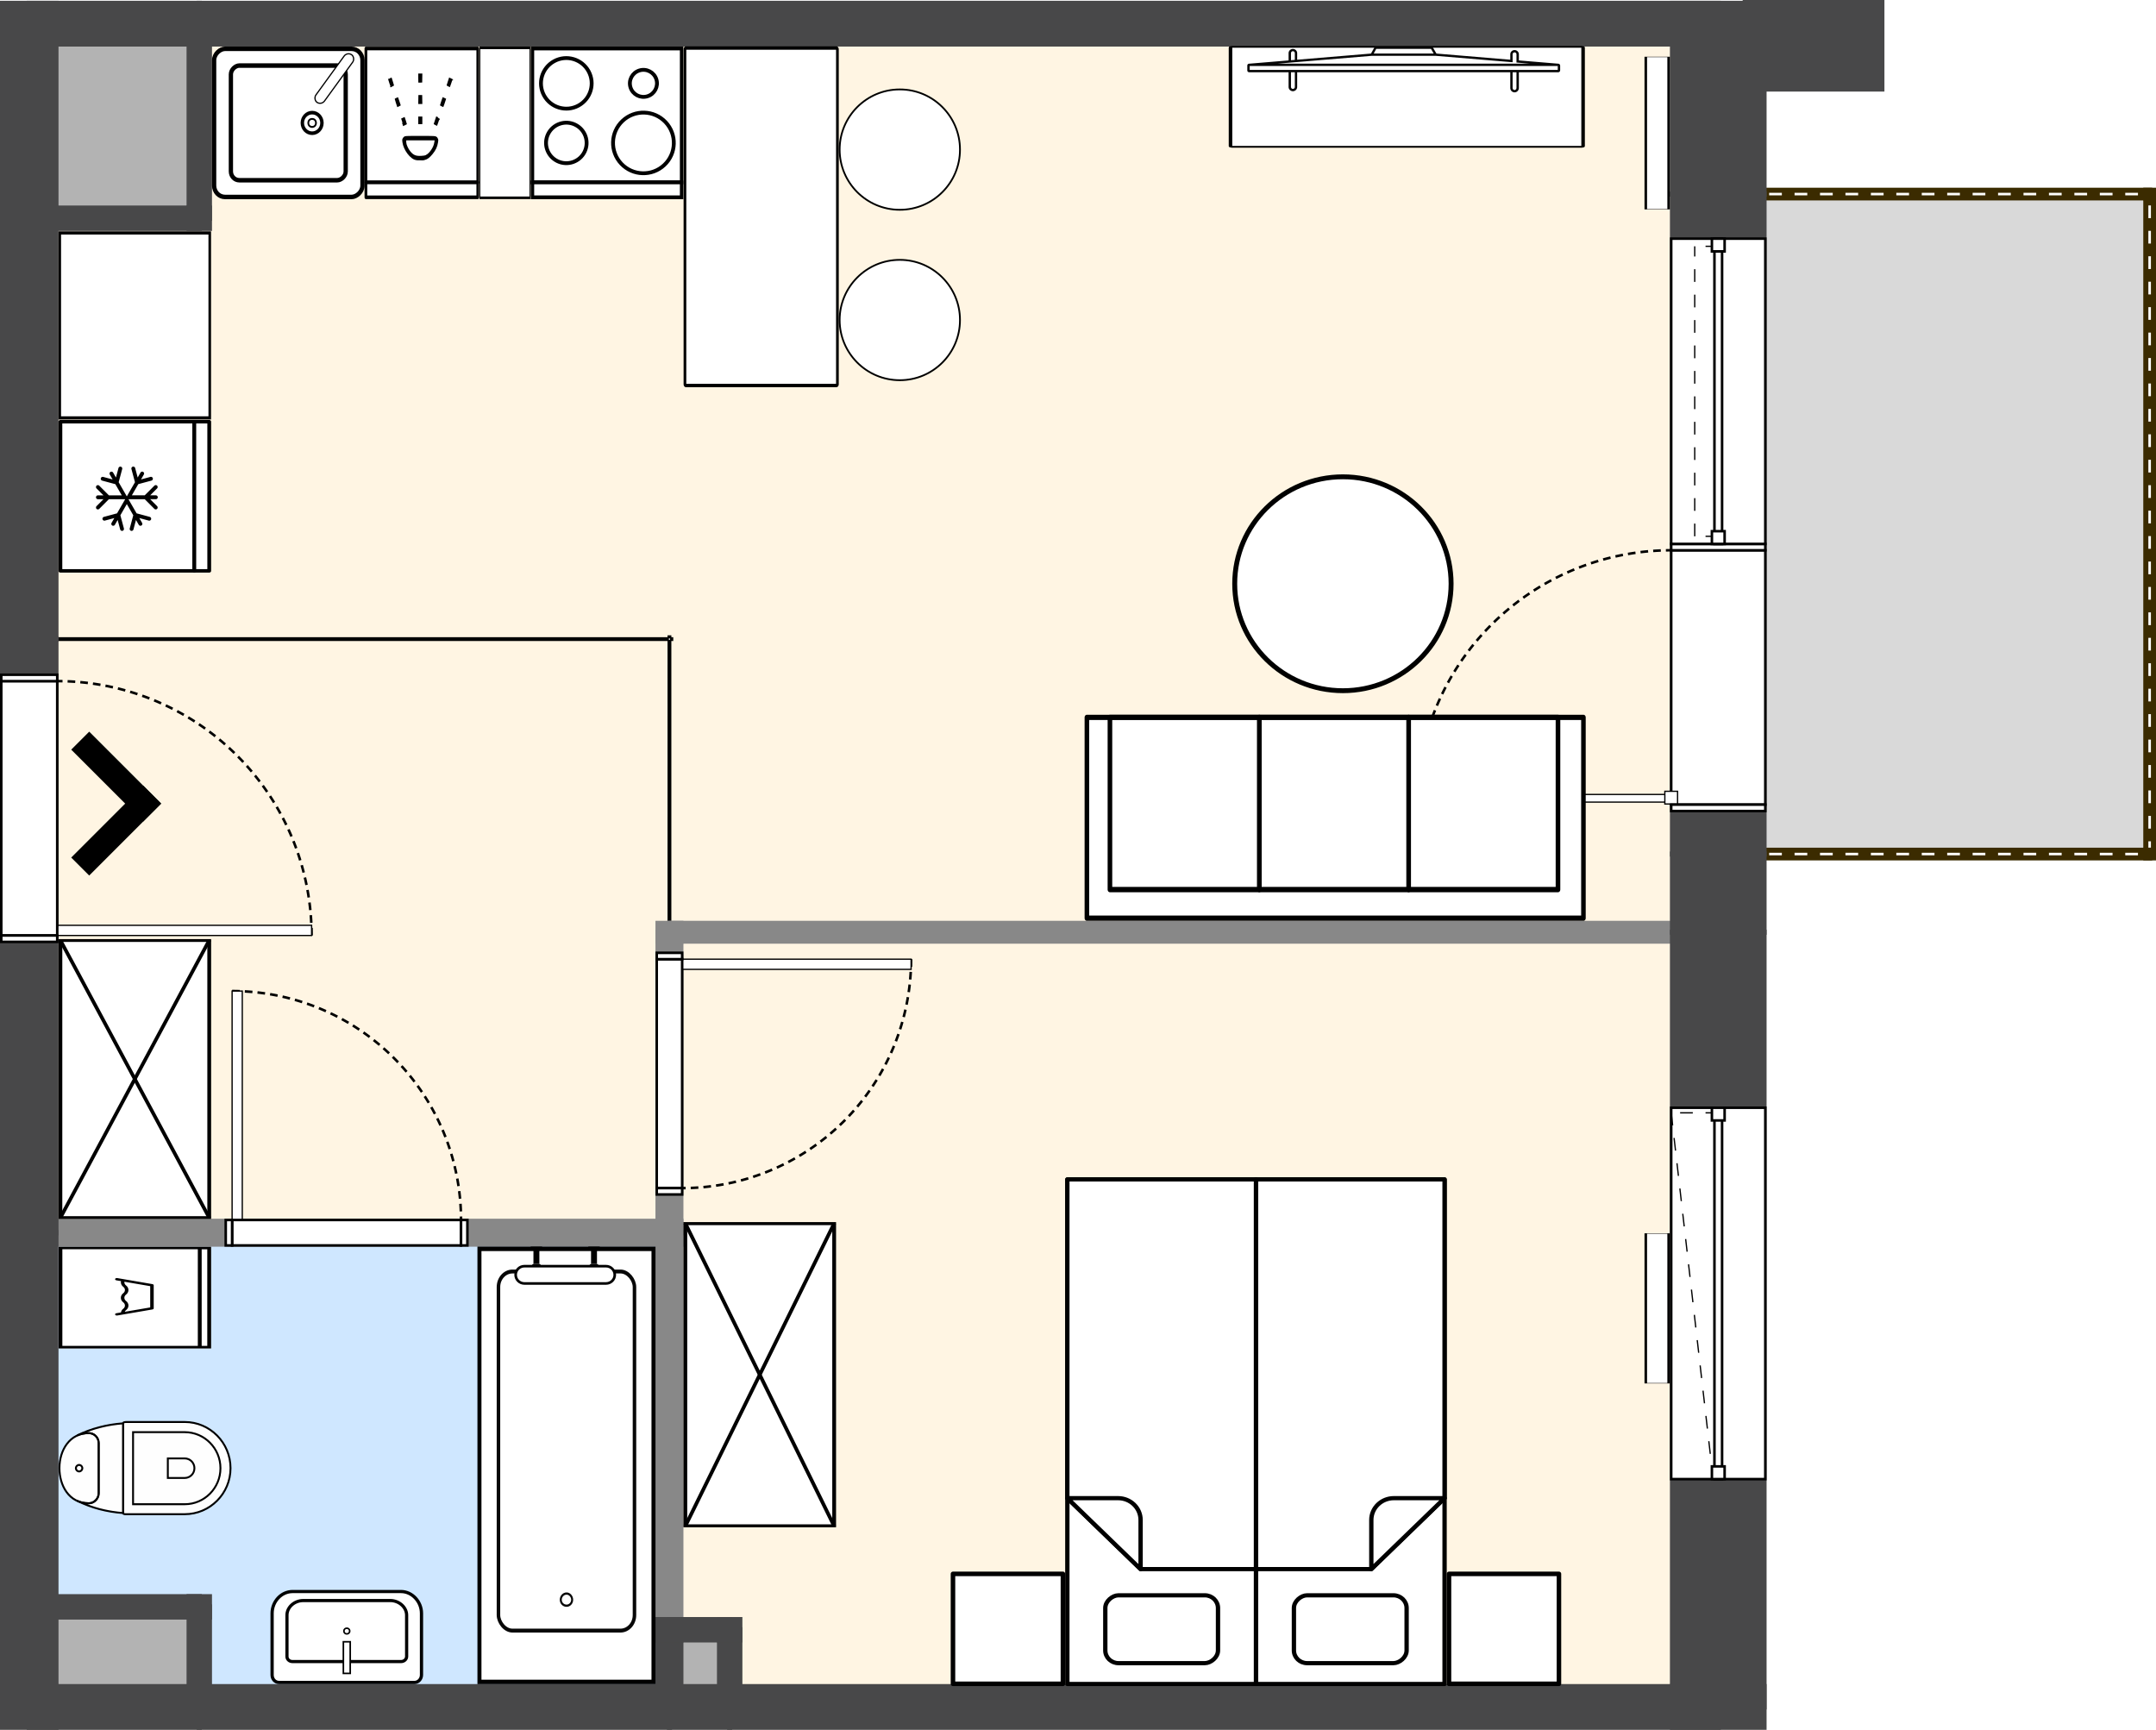 <svg xmlns="http://www.w3.org/2000/svg" width="847.59" height="680.038" viewBox="477.28 696.124 847.59 680.038"><g><defs><pattern id="diagonalFill" patternUnits="userSpaceOnUse" width="4" height="4"><rect x="0" y="0" width="4" height="4" fill="#FFF"/><path d="M-1,1 l2,-2 M0,4 l4,-4 M3,5 l2,-2" style="stroke: rgb(142, 155, 162); stroke-width: 1;"/></pattern></defs><g id="scene" style="cursor: default;"><g><g transform="translate(0, 2509.662) scale(1, -1)" id="svg-drawing-paper"><g><g style="pointer-events: none;"><g opacity="1"><g data-element-root="true" data-prototype="items" data-id="wCeKDkBT8L" data-selected="false" data-layer="YNzEVrRrR" data-floor="0" transform="translate(919.636,1254.831) rotate(0)" id="item-not-selected" style="cursor: pointer;"><g/></g><use xmlns:xlink="http://www.w3.org/1999/xlink" xlink:href="#areaDetails"/></g></g><g opacity="1"><g data-element-root="true" data-prototype="areas" data-id="1jnTIe4OzF" data-selected="false" data-layer="layer-1" data-floor="0" style="cursor: unset;"><path d="M1152.78 1447.05 L1152.78 1477.79 L1152.78 1737.24 L1152.78 1804.23 L555.62 1804.23 L555.62 1727.74 L488.78 1727.74 L488.78 1562.29 L740.46 1562.29 L740.46 1447.05 " fill="rgba(255,245,227,1)"/></g><g data-element-root="true" data-prototype="areas" data-id="3uMYtLSBXj" data-selected="false" data-layer="layer-1" data-floor="0" style="cursor: unset;"><path d="M488.78 1142.5 L555.62 1142.5 L555.62 1181.84 L488.78 1181.84 " fill="rgba(179,179,179,1)"/></g><g data-element-root="true" data-prototype="areas" data-id="6mWm0yYF7T" data-selected="false" data-layer="layer-1" data-floor="0" style="cursor: unset;"><path d="M1152.78 1142.5 L1152.78 1447.05 L740.46 1447.05 L740.46 1328.93 L740.46 1172.84 L764.14 1172.84 L764.14 1142.5 " fill="rgba(255,245,227,1)"/></g><g data-element-root="true" data-prototype="areas" data-id="MgODOidfqy" data-selected="false" data-layer="layer-1" data-floor="0" style="cursor: unset;"><path d="M740.46 1172.84 L740.46 1328.93 L488.78 1328.93 L488.78 1181.84 L555.62 1181.84 L555.62 1142.5 L740.46 1142.5 " fill="rgba(207,231,255,1)"/></g><g data-element-root="true" data-prototype="areas" data-id="jaB01DUQZO" data-selected="false" data-layer="layer-1" data-floor="0" style="cursor: unset;"><path d="M1322.37 1737.24 L1152.78 1737.24 L1152.78 1477.79 L1322.37 1477.79 " fill="rgba(217,217,217,1)"/></g><g data-element-root="true" data-prototype="areas" data-id="ZNgB0wEu9cV" data-selected="false" data-layer="layer-1" data-floor="0" style="cursor: unset;"><path d="M764.14 1142.5 L764.14 1172.84 L740.46 1172.84 L740.46 1142.5 " fill="rgba(179,179,179,1)"/></g><g data-element-root="true" data-prototype="areas" data-id="aiWWHvQ5OZb" data-selected="false" data-layer="layer-1" data-floor="0" style="cursor: unset;"><path d="M488.78 1328.93 L740.46 1328.93 L740.46 1447.05 L740.46 1562.29 L488.78 1562.29 " fill="rgba(255,245,227,1)"/></g><g data-element-root="true" data-prototype="areas" data-id="wwaZhRZNp8b" data-selected="false" data-layer="layer-1" data-floor="0" style="cursor: unset;"><path d="M555.62 1727.74 L555.62 1804.23 L488.78 1804.23 L488.78 1727.74 " fill="rgba(179,179,179,1)"/></g><g transform="translate(488.78, 1562.29) rotate(0, 0, 0)" data-element-root="true" data-prototype="lines" data-id="CWSeNLPE_99" data-selected="false" data-layer="layer-1" style="cursor: pointer;"><g><rect x="-1" y="-0.25" width="253.68" height="0.5" style="stroke-width: 1; fill: rgb(255, 255, 255); stroke: rgb(0, 0, 0);"/><path d="M0,0  A0,0 0 0,1 251.68,0" style="stroke: rgb(0, 0, 0); stroke-width: 1px; stroke-dasharray: 5, 5; fill: none;"/></g></g><g transform="translate(740.46, 1447.05) rotate(90, 0, 0)" data-element-root="true" data-prototype="lines" data-id="WAGNv2Zze" data-selected="false" data-layer="layer-1" style="cursor: pointer;"><g><rect x="-1" y="-0.25" width="117.24" height="0.5" style="stroke-width: 1; fill: rgb(255, 255, 255); stroke: rgb(0, 0, 0);"/><path d="M0,0  A0,0 0 0,1 115.24,0" style="stroke: rgb(0, 0, 0); stroke-width: 1px; stroke-dasharray: 5, 5; fill: none;"/></g></g><g transform="translate(1322.37, 1477.79) rotate(90, 0, 0)" data-element-root="true" data-prototype="lines" data-id="Ohf4r7ZPUzK" data-selected="false" data-layer="layer-1" style="cursor: pointer;"><g><rect x="-1" y="-2.5" width="261.45" height="5" style="stroke-width: 1; fill: rgb(59, 43, 0);"/><path d="M0,0  A0,0 0 0,1 259.45,0" style="stroke: rgb(255, 255, 255); stroke-width: 1px; stroke-dasharray: 5, 5; fill: none;"/></g></g><g transform="translate(1152.78, 1737.24) rotate(0, 0, 0)" data-element-root="true" data-prototype="lines" data-id="NJRXpeAhD" data-selected="false" data-layer="layer-1" style="cursor: pointer;"><g><rect x="-1" y="-2.5" width="171.59" height="5" style="stroke-width: 1; fill: rgb(59, 43, 0);"/><path d="M0,0  A0,0 0 0,1 169.59,0" style="stroke: rgb(255, 255, 255); stroke-width: 1px; stroke-dasharray: 5, 5; fill: none;"/></g></g><g transform="translate(1152.78, 1477.79) rotate(0, 0, 0)" data-element-root="true" data-prototype="lines" data-id="bdwmwBsMIg" data-selected="false" data-layer="layer-1" style="cursor: pointer;"><g><rect x="-1" y="-2.5" width="171.59" height="5" style="stroke-width: 1; fill: rgb(59, 43, 0);"/><path d="M0,0  A0,0 0 0,1 169.59,0" style="stroke: rgb(255, 255, 255); stroke-width: 1px; stroke-dasharray: 5, 5; fill: none;"/></g></g><g transform="translate(740.46, 1328.93) rotate(90, 0, 0)" data-element-root="true" data-prototype="lines" data-id="pClobXHmr" data-selected="false" data-layer="layer-1" style="cursor: pointer;"><rect x="-1" y="-5.5" width="120.12" height="11" style="stroke-width: 1; fill: rgb(136, 136, 136);"/></g><g transform="translate(740.46, 1447.05) rotate(0, 0, 0)" data-element-root="true" data-prototype="lines" data-id="m6uukRFHnG" data-selected="false" data-layer="layer-1" style="cursor: pointer;"><rect x="-1" y="-4.5" width="414.32" height="9" style="stroke-width: 1; fill: rgb(136, 136, 136);"/></g><g transform="translate(740.46, 1172.84) rotate(90, 0, 0)" data-element-root="true" data-prototype="lines" data-id="reuOAZmO6" data-selected="false" data-layer="layer-1" style="cursor: pointer;"><rect x="-1" y="-5.5" width="158.09" height="11" style="stroke-width: 1; fill: rgb(136, 136, 136);"/></g><g transform="translate(488.78, 1328.93) rotate(0, 0, 0)" data-element-root="true" data-prototype="lines" data-id="5fAdTB0Xy" data-selected="false" data-layer="layer-1" style="cursor: pointer;"><rect x="-1" y="-5.5" width="253.68" height="11" style="stroke-width: 1; fill: rgb(136, 136, 136);"/></g><g transform="translate(1152.78, 1737.24) rotate(90, 0, 0)" data-element-root="true" data-prototype="lines" data-id="WQsXW4HWruQ" data-selected="false" data-layer="layer-1" style="cursor: pointer;"><rect x="-1" y="-19" width="68.99" height="38" style="stroke-width: 1; fill: rgb(72, 72, 73);"/></g><g transform="translate(555.62, 1727.74) rotate(90, 0, 0)" data-element-root="true" data-prototype="lines" data-id="hdsvPincQI" data-selected="false" data-layer="layer-1" style="cursor: pointer;"><rect x="-1" y="-5" width="78.49" height="10" style="stroke-width: 1; fill: rgb(72, 72, 73);"/></g><g transform="translate(488.78, 1142.5) rotate(90, 0, 0)" data-element-root="true" data-prototype="lines" data-id="2weSS410VK" data-selected="false" data-layer="layer-1" style="cursor: pointer;"><rect x="-1" y="-11.5" width="41.34" height="23" style="stroke-width: 1; fill: rgb(72, 72, 73);"/></g><g transform="translate(488.78, 1181.84) rotate(90, 0, 0)" data-element-root="true" data-prototype="lines" data-id="gLj0jfxXLN" data-selected="false" data-layer="layer-1" style="cursor: pointer;"><rect x="-1" y="-11.5" width="149.09" height="23" style="stroke-width: 1; fill: rgb(72, 72, 73);"/></g><g transform="translate(764.14, 1142.5) rotate(90, 0, 0)" data-element-root="true" data-prototype="lines" data-id="ct3_uYYouJ" data-selected="false" data-layer="layer-1" style="cursor: pointer;"><rect x="-1" y="-5" width="32.34" height="10" style="stroke-width: 1; fill: rgb(72, 72, 73);"/></g><g transform="translate(740.46, 1142.5) rotate(0, 0, 0)" data-element-root="true" data-prototype="lines" data-id="k8rJEiO9XCj" data-selected="false" data-layer="layer-1" style="cursor: pointer;"><rect x="-1" y="-9" width="25.68" height="18" style="stroke-width: 1; fill: rgb(72, 72, 73);"/></g><g transform="translate(488.78, 1804.23) rotate(0, 0, 0)" data-element-root="true" data-prototype="lines" data-id="mS2qxX6Nwg" data-selected="false" data-layer="layer-1" style="cursor: pointer;"><rect x="-1" y="-9" width="68.84" height="18" style="stroke-width: 1; fill: rgb(72, 72, 73);"/></g><g transform="translate(1152.78, 1447.05) rotate(90, 0, 0)" data-element-root="true" data-prototype="lines" data-id="6Nw8YPW_tJ" data-selected="false" data-layer="layer-1" style="cursor: pointer;"><rect x="-1" y="-19" width="32.74" height="38" style="stroke-width: 1; fill: rgb(72, 72, 73);"/></g><g transform="translate(764.14, 1142.5) rotate(0, 0, 0)" data-element-root="true" data-prototype="lines" data-id="HvtVQNm-Tdp" data-selected="false" data-layer="layer-1" style="cursor: pointer;"><rect x="-1" y="-9" width="390.64" height="18" style="stroke-width: 1; fill: rgb(72, 72, 73);"/></g><g transform="translate(1152.78, 1142.5) rotate(90, 0, 0)" data-element-root="true" data-prototype="lines" data-id="RvsfaTe3L" data-selected="false" data-layer="layer-1" style="cursor: pointer;"><rect x="-1" y="-19" width="306.55" height="38" style="stroke-width: 1; fill: rgb(72, 72, 73);"/></g><g transform="translate(555.62, 1804.23) rotate(0, 0, 0)" data-element-root="true" data-prototype="lines" data-id="5w-luKwrfT5" data-selected="false" data-layer="layer-1" style="cursor: pointer;"><rect x="-1" y="-9" width="599.16" height="18" style="stroke-width: 1; fill: rgb(72, 72, 73);"/></g><g transform="translate(740.46, 1172.84) rotate(0, 0, 0)" data-element-root="true" data-prototype="lines" data-id="wBioRCpsz" data-selected="false" data-layer="layer-1" style="cursor: pointer;"><rect x="-1" y="-5" width="25.68" height="10" style="stroke-width: 1; fill: rgb(72, 72, 73);"/></g><g transform="translate(555.62, 1142.5) rotate(90, 0, 0)" data-element-root="true" data-prototype="lines" data-id="2WBVo_xJ0" data-selected="false" data-layer="layer-1" style="cursor: pointer;"><rect x="-1" y="-5" width="41.34" height="10" style="stroke-width: 1; fill: rgb(72, 72, 73);"/></g><g transform="translate(555.62, 1142.5) rotate(0, 0, 0)" data-element-root="true" data-prototype="lines" data-id="hi-3E-nay" data-selected="false" data-layer="layer-1" style="cursor: pointer;"><rect x="-1" y="-9" width="186.84" height="18" style="stroke-width: 1; fill: rgb(72, 72, 73);"/></g><g transform="translate(488.78, 1727.74) rotate(90, 0, 0)" data-element-root="true" data-prototype="lines" data-id="vh1JUruAim" data-selected="false" data-layer="layer-1" style="cursor: pointer;"><rect x="-1" y="-11.5" width="78.49" height="23" style="stroke-width: 1; fill: rgb(72, 72, 73);"/></g><g transform="translate(488.78, 1181.84) rotate(0, 0, 0)" data-element-root="true" data-prototype="lines" data-id="rNM8SMoCgk" data-selected="false" data-layer="layer-1" style="cursor: pointer;"><rect x="-1" y="-5" width="68.84" height="10" style="stroke-width: 1; fill: rgb(72, 72, 73);"/></g><g transform="translate(740.46, 1142.5) rotate(90, 0, 0)" data-element-root="true" data-prototype="lines" data-id="o_rF5G__r" data-selected="false" data-layer="layer-1" style="cursor: pointer;"><rect x="-1" y="-5.5" width="32.34" height="11" style="stroke-width: 1; fill: rgb(72, 72, 73);"/></g><g transform="translate(488.78, 1562.29) rotate(90, 0, 0)" data-element-root="true" data-prototype="lines" data-id="bOepKT7-eDt" data-selected="false" data-layer="layer-1" style="cursor: pointer;"><rect x="-1" y="-11.5" width="167.45" height="23" style="stroke-width: 1; fill: rgb(72, 72, 73);"/></g><g transform="translate(488.78, 1142.5) rotate(0, 0, 0)" data-element-root="true" data-prototype="lines" data-id="aX8RdN2El" data-selected="false" data-layer="layer-1" style="cursor: pointer;"><rect x="-1" y="-9" width="68.84" height="18" style="stroke-width: 1; fill: rgb(72, 72, 73);"/></g><g transform="translate(488.78, 1727.74) rotate(0, 0, 0)" data-element-root="true" data-prototype="lines" data-id="-Nq8tuqcz" data-selected="false" data-layer="layer-1" style="cursor: pointer;"><rect x="-1" y="-5" width="68.84" height="10" style="stroke-width: 1; fill: rgb(72, 72, 73);"/></g><g transform="translate(1152.78, 1477.79) rotate(90, 0, 0)" data-element-root="true" data-prototype="lines" data-id="YBROzSIEpT" data-selected="false" data-layer="layer-1" style="cursor: pointer;"><rect x="-1" y="-19" width="261.45" height="38" style="stroke-width: 1; fill: rgb(72, 72, 73);"/></g><g transform="translate(488.78, 1328.93) rotate(90, 0, 0)" data-element-root="true" data-prototype="lines" data-id="eq4p0xPKdEk" data-selected="false" data-layer="layer-1" style="cursor: pointer;"><rect x="-1" y="-11.5" width="235.36" height="23" style="stroke-width: 1; fill: rgb(72, 72, 73);"/></g><g transform="translate(1163.374, 1795.538) rotate(0, 0, 0)" data-element-root="true" data-prototype="lines" data-id="ZAt-rxnJ5" data-selected="false" data-layer="layer-1" style="cursor: pointer;"><rect x="-1" y="-18" width="55.731" height="36" style="stroke-width: 1; fill: rgb(72, 72, 73);"/></g><g/><g/><g><g data-element-root="true" data-prototype="lines" data-id="2WBVo_xJ0" data-layer="layer-1" data-selected="false"><polygon points="550.62,1176.84 550.62,1186.84 560.62,1186.84 560.62,1176.84" style="fill: rgb(72, 72, 73);"/></g></g><g><g data-element-root="true" data-prototype="lines" data-id="5w-luKwrfT5" data-layer="layer-1" data-selected="false"><polygon points="1133.78,1795.23 1133.78,1813.23 1171.78,1813.23 1171.78,1795.23" style="fill: rgb(72, 72, 73);"/></g></g><g><g data-element-root="true" data-prototype="lines" data-id="WAGNv2Zze" data-layer="layer-1" data-selected="false"><polygon points="740.21,1562.04 740.21,1562.54 740.71,1562.54 740.71,1562.04" style="fill: rgb(255, 255, 255);"/></g></g><g><g data-element-root="true" data-prototype="lines" data-id="NJRXpeAhD" data-layer="layer-1" data-selected="false"><polygon points="1319.87,1734.74 1319.87,1739.74 1324.87,1739.74 1324.87,1734.74" style="fill: rgb(59, 43, 0);"/></g></g><g/><g><g data-element-root="true" data-prototype="lines" data-id="-Nq8tuqcz" data-layer="layer-1" data-selected="false"><polygon points="550.62,1722.74 550.62,1732.74 560.62,1732.74 560.62,1722.74" style="fill: rgb(72, 72, 73);"/></g></g><g><g data-element-root="true" data-prototype="lines" data-id="wBioRCpsz" data-layer="layer-1" data-selected="false"><polygon points="759.14,1167.84 759.14,1177.84 769.14,1177.84 769.14,1167.84" style="fill: rgb(72, 72, 73);"/></g></g><g><g data-element-root="true" data-prototype="lines" data-id="vh1JUruAim" data-layer="layer-1" data-selected="false"><polygon points="477.28,1795.23 477.28,1813.23 500.28,1813.23 500.28,1795.23" style="fill: rgb(72, 72, 73);"/></g></g><g><g data-element-root="true" data-prototype="lines" data-id="HvtVQNm-Tdp" data-layer="layer-1" data-selected="false"><polygon points="1133.78,1133.5 1133.78,1151.5 1171.78,1151.5 1171.78,1133.5" style="fill: rgb(72, 72, 73);"/></g></g><g><g data-element-root="true" data-prototype="lines" data-id="aX8RdN2El" data-layer="layer-1" data-selected="false"><polygon points="477.28,1133.5 477.28,1151.5 500.28,1151.5 500.28,1133.5" style="fill: rgb(72, 72, 73);"/></g></g><g><g data-element-root="true" data-prototype="lines" data-id="Ohf4r7ZPUzK" data-layer="layer-1" data-selected="false"><polygon points="1319.87,1475.29 1319.87,1480.29 1324.87,1480.29 1324.87,1475.29" style="fill: rgb(59, 43, 0);"/></g></g><g/><g/><g/><g/><g/><g/><g><g data-element-root="true" data-prototype="lines" data-id="pClobXHmr" data-layer="layer-1" data-selected="false"><polygon points="734.96,1442.55 734.96,1451.55 745.96,1451.55 745.96,1442.55" style="fill: rgb(136, 136, 136);"/></g></g><g/><g/><g/><g/><g><g data-element-root="true" data-prototype="lines" data-id="5fAdTB0Xy" data-layer="layer-1" data-selected="false"><polygon points="734.96,1323.43 734.96,1334.43 745.96,1334.43 745.96,1323.43" style="fill: rgb(136, 136, 136);"/></g></g><g/><g><g data-element-root="true" data-prototype="lines" data-id="o_rF5G__r" data-layer="layer-1" data-selected="false"><polygon points="734.96,1167.84 734.96,1177.84 745.96,1177.84 745.96,1167.84" style="fill: rgb(72, 72, 73);"/></g></g><g transform="translate(1322.37, 1477.79) rotate(90, 0, 0)" data-element-root="true" data-prototype="lines" data-id="Ohf4r7ZPUzK" data-selected="false" data-layer="layer-1" style="cursor: pointer;"/><g transform="translate(1152.78, 1737.24) rotate(0, 0, 0)" data-element-root="true" data-prototype="lines" data-id="NJRXpeAhD" data-selected="false" data-layer="layer-1" style="cursor: pointer;"/><g transform="translate(1152.78, 1477.79) rotate(0, 0, 0)" data-element-root="true" data-prototype="lines" data-id="bdwmwBsMIg" data-selected="false" data-layer="layer-1" style="cursor: pointer;"/><g transform="translate(488.78, 1562.29) rotate(0, 0, 0)" data-element-root="true" data-prototype="lines" data-id="CWSeNLPE_99" data-selected="false" data-layer="layer-1" style="cursor: pointer;"/><g transform="translate(740.46, 1447.05) rotate(90, 0, 0)" data-element-root="true" data-prototype="lines" data-id="WAGNv2Zze" data-selected="false" data-layer="layer-1" style="cursor: pointer;"/><g transform="translate(740.46, 1328.93) rotate(90, 0, 0)" data-element-root="true" data-prototype="lines" data-id="pClobXHmr" data-selected="false" data-layer="layer-1" style="cursor: pointer;"><g transform="translate(62.532, 0)" data-element-root="true" data-prototype="holes" data-id="jtvNbxYDE" data-selected="false" data-layer="layer-1" data-floor="0"><g transform="translate(-45, 0)"><g transform="translate(0, -5)"><path d="M0,0  A90,90 0 0,1 90,90" transform="translate(90,-90) scale(-1,1) rotate(0)" style="stroke: rgb(0, 0, 0); stroke-width: 1px; stroke-dasharray: 3, 2; fill: none;"/><rect x="-90" y="-90" width="4" height="90" transform="scale(-1,1)" style="stroke: rgb(0, 0, 0); stroke-width: 0.5px; fill: rgb(255, 255, 255);"/></g><rect x="0" y="-5" width="90" height="10" style="stroke-width: 1; stroke: rgb(0, 0, 0); fill: rgb(255, 255, 255);"/><rect x="-2.5" y="-5" width="2.5" height="10" style="stroke-width: 1; stroke: rgb(0, 0, 0); fill: rgb(255, 255, 255);"/><rect x="90" y="-5" width="2.5" height="10" style="stroke-width: 1; stroke: rgb(0, 0, 0); fill: rgb(255, 255, 255);"/></g></g></g><g transform="translate(740.46, 1447.05) rotate(0, 0, 0)" data-element-root="true" data-prototype="lines" data-id="m6uukRFHnG" data-selected="false" data-layer="layer-1" style="cursor: pointer;"/><g transform="translate(740.46, 1172.84) rotate(90, 0, 0)" data-element-root="true" data-prototype="lines" data-id="reuOAZmO6" data-selected="false" data-layer="layer-1" style="cursor: pointer;"/><g transform="translate(488.78, 1328.93) rotate(0, 0, 0)" data-element-root="true" data-prototype="lines" data-id="5fAdTB0Xy" data-selected="false" data-layer="layer-1" style="cursor: pointer;"><g transform="translate(124.747, 0)" data-element-root="true" data-prototype="holes" data-id="weQLZFo7q" data-selected="false" data-layer="layer-1" data-floor="0"><g transform="translate(-45, 0)"><g transform="translate(0, 5)"><path d="M0,0  A90,90 0 0,1 90,90" transform="translate(0,90) scale(1,-1) rotate(0)" style="stroke: rgb(0, 0, 0); stroke-width: 1px; stroke-dasharray: 3, 2; fill: none;"/><rect x="-4" y="0" width="4" height="90" transform="scale(-1,1)" style="stroke: rgb(0, 0, 0); stroke-width: 0.5px; fill: rgb(255, 255, 255);"/></g><rect x="0" y="-5" width="90" height="10" style="stroke-width: 1; stroke: rgb(0, 0, 0); fill: rgb(255, 255, 255);"/><rect x="-2.5" y="-5" width="2.5" height="10" style="stroke-width: 1; stroke: rgb(0, 0, 0); fill: rgb(255, 255, 255);"/><rect x="90" y="-5" width="2.5" height="10" style="stroke-width: 1; stroke: rgb(0, 0, 0); fill: rgb(255, 255, 255);"/></g></g></g><g transform="translate(1152.78, 1737.24) rotate(90, 0, 0)" data-element-root="true" data-prototype="lines" data-id="WQsXW4HWruQ" data-selected="false" data-layer="layer-1" style="cursor: pointer;"/><g transform="translate(555.62, 1727.74) rotate(90, 0, 0)" data-element-root="true" data-prototype="lines" data-id="hdsvPincQI" data-selected="false" data-layer="layer-1" style="cursor: pointer;"/><g transform="translate(488.78, 1142.5) rotate(90, 0, 0)" data-element-root="true" data-prototype="lines" data-id="2weSS410VK" data-selected="false" data-layer="layer-1" style="cursor: pointer;"/><g transform="translate(488.78, 1181.84) rotate(90, 0, 0)" data-element-root="true" data-prototype="lines" data-id="gLj0jfxXLN" data-selected="false" data-layer="layer-1" style="cursor: pointer;"/><g transform="translate(764.14, 1142.5) rotate(90, 0, 0)" data-element-root="true" data-prototype="lines" data-id="ct3_uYYouJ" data-selected="false" data-layer="layer-1" style="cursor: pointer;"/><g transform="translate(740.46, 1142.5) rotate(0, 0, 0)" data-element-root="true" data-prototype="lines" data-id="k8rJEiO9XCj" data-selected="false" data-layer="layer-1" style="cursor: pointer;"/><g transform="translate(488.78, 1804.23) rotate(0, 0, 0)" data-element-root="true" data-prototype="lines" data-id="mS2qxX6Nwg" data-selected="false" data-layer="layer-1" style="cursor: pointer;"/><g transform="translate(1152.78, 1447.05) rotate(90, 0, 0)" data-element-root="true" data-prototype="lines" data-id="6Nw8YPW_tJ" data-selected="false" data-layer="layer-1" style="cursor: pointer;"/><g transform="translate(764.14, 1142.5) rotate(0, 0, 0)" data-element-root="true" data-prototype="lines" data-id="HvtVQNm-Tdp" data-selected="false" data-layer="layer-1" style="cursor: pointer;"/><g transform="translate(1152.78, 1142.5) rotate(90, 0, 0)" data-element-root="true" data-prototype="lines" data-id="RvsfaTe3L" data-selected="false" data-layer="layer-1" style="cursor: pointer;"><g transform="translate(162.558, 0)" data-element-root="true" data-prototype="holes" data-id="0HAYseo3E" data-selected="false" data-layer="layer-1" data-floor="0"><g transform="translate(-73, 0)"><rect x="0" y="-18.5" width="146" height="37" style="stroke-width: 1; stroke: rgb(0, 0, 0); fill: rgb(255, 255, 255);"/><g><g transform="translate(0, 2) rotate(6.537)"><path d="M0,0  A0,0 0 0,1 146.718,0" style="stroke: rgb(0, 0, 0); stroke-width: 0.5px; stroke-dasharray: 5, 5; fill: none;"/></g><g transform="rotate(90) translate(0, -144)"><path d="M0,0  A0,0 0 0,1 18.5,0" style="stroke: rgb(0, 0, 0); stroke-width: 0.5px; stroke-dasharray: 5, 5; fill: none;"/></g></g><rect x="0" y="-1.5" width="146" height="3" style="stroke-width: 1; stroke: rgb(0, 0, 0); fill: rgb(255, 255, 255);"/><rect x="0" y="-2.5" width="5" height="5" style="stroke-width: 1; stroke: rgb(0, 0, 0); fill: rgb(255, 255, 255);"/><rect x="141" y="-2.5" width="5" height="5" style="stroke-width: 1; stroke: rgb(0, 0, 0); fill: rgb(255, 255, 255);"/></g></g></g><g transform="translate(555.62, 1804.23) rotate(0, 0, 0)" data-element-root="true" data-prototype="lines" data-id="5w-luKwrfT5" data-selected="false" data-layer="layer-1" style="cursor: pointer;"/><g transform="translate(740.46, 1172.84) rotate(0, 0, 0)" data-element-root="true" data-prototype="lines" data-id="wBioRCpsz" data-selected="false" data-layer="layer-1" style="cursor: pointer;"/><g transform="translate(555.62, 1142.5) rotate(90, 0, 0)" data-element-root="true" data-prototype="lines" data-id="2WBVo_xJ0" data-selected="false" data-layer="layer-1" style="cursor: pointer;"/><g transform="translate(555.62, 1142.5) rotate(0, 0, 0)" data-element-root="true" data-prototype="lines" data-id="hi-3E-nay" data-selected="false" data-layer="layer-1" style="cursor: pointer;"/><g transform="translate(488.78, 1727.74) rotate(90, 0, 0)" data-element-root="true" data-prototype="lines" data-id="vh1JUruAim" data-selected="false" data-layer="layer-1" style="cursor: pointer;"/><g transform="translate(488.78, 1181.84) rotate(0, 0, 0)" data-element-root="true" data-prototype="lines" data-id="rNM8SMoCgk" data-selected="false" data-layer="layer-1" style="cursor: pointer;"/><g transform="translate(740.46, 1142.5) rotate(90, 0, 0)" data-element-root="true" data-prototype="lines" data-id="o_rF5G__r" data-selected="false" data-layer="layer-1" style="cursor: pointer;"/><g transform="translate(488.78, 1562.29) rotate(90, 0, 0)" data-element-root="true" data-prototype="lines" data-id="bOepKT7-eDt" data-selected="false" data-layer="layer-1" style="cursor: pointer;"/><g transform="translate(488.78, 1142.5) rotate(0, 0, 0)" data-element-root="true" data-prototype="lines" data-id="aX8RdN2El" data-selected="false" data-layer="layer-1" style="cursor: pointer;"/><g transform="translate(488.78, 1727.74) rotate(0, 0, 0)" data-element-root="true" data-prototype="lines" data-id="-Nq8tuqcz" data-selected="false" data-layer="layer-1" style="cursor: pointer;"/><g transform="translate(1152.78, 1477.79) rotate(90, 0, 0)" data-element-root="true" data-prototype="lines" data-id="YBROzSIEpT" data-selected="false" data-layer="layer-1" style="cursor: pointer;"><g transform="translate(69.42, 0)" data-element-root="true" data-prototype="holes" data-id="xNLIIYMVB" data-selected="false" data-layer="layer-1" data-floor="0"><g transform="translate(-50, 0)"><rect x="0" y="-18.5" width="100" height="37" style="stroke-width: 1; stroke: rgb(0, 0, 0); fill: rgb(255, 255, 255);"/><g transform="translate(0, 18.5)"><path d="M0,0  A100,100 0 0,1 100,100" transform="translate(0,100) scale(1,-1) rotate(0)" style="stroke: rgb(0, 0, 0); stroke-width: 1px; stroke-dasharray: 3, 2; fill: none;"/><rect x="-4" y="0" width="3" height="100" transform="scale(-1,1)" style="stroke: rgb(0, 0, 0); stroke-width: 0.5px; fill: rgb(255, 255, 255);"/><rect x="-5.25" y="-2.5" width="5" height="5" transform="scale(-1,1)" style="stroke: rgb(0, 0, 0); stroke-width: 0.5px; fill: rgb(255, 255, 255);"/><rect x="-5.25" y="97.5" width="5" height="5" transform="scale(-1,1)" style="stroke: rgb(0, 0, 0); stroke-width: 0.5px; fill: rgb(255, 255, 255);"/></g><rect x="-2.5" y="-18.5" width="2.5" height="37" style="stroke-width: 1; stroke: rgb(0, 0, 0); fill: rgb(255, 255, 255);"/><rect x="100" y="-18.5" width="2.5" height="37" style="stroke-width: 1; stroke: rgb(0, 0, 0); fill: rgb(255, 255, 255);"/></g></g><g transform="translate(181.919, 0)" data-element-root="true" data-prototype="holes" data-id="U1CeomG9k" data-selected="false" data-layer="layer-1" data-floor="0"><g transform="translate(-60, 0)"><rect x="0" y="-18.5" width="120" height="37" style="stroke-width: 1; stroke: rgb(0, 0, 0); fill: rgb(255, 255, 255);"/><g><g transform="translate(3, 9.25) rotate(0)"><path d="M0,0  A0,0 0 0,1 114,0" style="stroke: rgb(0, 0, 0); stroke-width: 0.5px; stroke-dasharray: 5, 5; fill: none;"/></g><g transform="rotate(90) translate(0, -117)"><path d="M0,0  A0,0 0 0,1 9.25,0" style="stroke: rgb(0, 0, 0); stroke-width: 0.5px; stroke-dasharray: 5, 5; fill: none;"/></g><g transform="rotate(90) translate(0, -3)"><path d="M0,0  A0,0 0 0,1 9.25,0" style="stroke: rgb(0, 0, 0); stroke-width: 0.5px; stroke-dasharray: 5, 5; fill: none;"/></g></g><rect x="0" y="-1.5" width="120" height="3" style="stroke-width: 1; stroke: rgb(0, 0, 0); fill: rgb(255, 255, 255);"/><rect x="0" y="-2.5" width="5" height="5" style="stroke-width: 1; stroke: rgb(0, 0, 0); fill: rgb(255, 255, 255);"/><rect x="115" y="-2.5" width="5" height="5" style="stroke-width: 1; stroke: rgb(0, 0, 0); fill: rgb(255, 255, 255);"/></g></g></g><g transform="translate(488.78, 1328.93) rotate(90, 0, 0)" data-element-root="true" data-prototype="lines" data-id="eq4p0xPKdEk" data-selected="false" data-layer="layer-1" style="cursor: pointer;"><g transform="translate(166.841, 0)" data-element-root="true" data-prototype="holes" data-id="2bDHT8ftS" data-selected="false" data-layer="layer-1" data-floor="0"><g transform="translate(-50, 0)"><g transform="translate(0, -11)"><path d="M0,0  A100,100 0 0,1 100,100" transform="translate(0,-100) scale(1,1) rotate(0)" style="stroke: rgb(0, 0, 0); stroke-width: 1px; stroke-dasharray: 3, 2; fill: none;"/><rect x="-4" y="-100" width="4" height="100" transform="scale(-1,1)" style="stroke: rgb(0, 0, 0); stroke-width: 0.5px; fill: rgb(255, 255, 255);"/></g><rect x="0" y="-11" width="100" height="22" style="stroke-width: 1; stroke: rgb(0, 0, 0); fill: rgb(255, 255, 255);"/><rect x="-2.5" y="-11" width="2.5" height="22" style="stroke-width: 1; stroke: rgb(0, 0, 0); fill: rgb(255, 255, 255);"/><rect x="100" y="-11" width="2.5" height="22" style="stroke-width: 1; stroke: rgb(0, 0, 0); fill: rgb(255, 255, 255);"/></g></g></g><g transform="translate(0, 0) rotate(0, 0, 0)" data-element-root="true" data-prototype="lines" data-id="T7wci3Qew" data-selected="false" data-layer="layer-1" style="cursor: pointer;"/><g transform="translate(1163.374, 1795.538) rotate(0, 0, 0)" data-element-root="true" data-prototype="lines" data-id="ZAt-rxnJ5" data-selected="false" data-layer="layer-1" style="cursor: pointer;"/><g data-element-root="true" data-prototype="items" data-id="cK8uZhHa-" data-selected="false" data-layer="layer-1" data-floor="0" transform="translate(520.28,1497.625) rotate(-90)" id="item-not-selected" style="cursor: pointer;"><g transform="translate(-50, -25)"><g transform="translate(28.787, 10)"><g transform="rotate(45)"><rect x="0" y="0" width="40" height="10" style="fill: rgb(0, 0, 0);"/><rect x="-10" y="30" width="40" transform="rotate(-90)" height="10" style="fill: rgb(0, 0, 0);"/></g></g></g></g><use xmlns:xlink="http://www.w3.org/1999/xlink" xlink:href="#areaDetails"/><g data-element-root="true" data-prototype="items" data-id="hmcAohrju" data-selected="false" data-layer="layer-1" data-floor="0" transform="translate(1128.78,1299.189) rotate(90)" id="item-not-selected" style="cursor: pointer;"><g transform="scale(-1, 1)"><g transform="translate(-29.5,-5)"><svg width="59" height="10" viewBox="0 0 59 10" fill="none" preserveAspectRatio="none"><svg xmlns="http://www.w3.org/2000/svg" xmlns:svg="http://www.w3.org/2000/svg" width="59" height="10" viewBox="0 0 400 10" version="1.1" id="svg5" preserveAspectRatio="none"><defs id="defs2"/><g id="layer1"><rect id="rect234" width="398.982" height="8.982" x="0.509" y="0.509" style="fill: rgb(255, 255, 255); fill-opacity: 1; stroke: rgb(0, 0, 0); stroke-width: 1; stroke-dasharray: none; stroke-opacity: 1;"/></g></svg></svg><rect x="0" y="0" width="59" height="10" rx="4" fill="transparent"/></g></g></g><use xmlns:xlink="http://www.w3.org/1999/xlink" xlink:href="#areaDetails"/><g data-element-root="true" data-prototype="items" data-id="BbMGEJB7w" data-selected="false" data-layer="layer-1" data-floor="0" transform="translate(1005.217,1584.05) rotate(0)" id="item-not-selected" style="cursor: pointer;"><g transform="scale(-1, 1)"><g transform="translate(-43.5,-43)"><svg width="87" height="86" viewBox="0 0 87 86" fill="none" preserveAspectRatio="none"><svg xmlns="http://www.w3.org/2000/svg" xmlns:svg="http://www.w3.org/2000/svg" width="87" height="86" viewBox="0 0 67.5 67.5" version="1.1" id="svg61493" preserveAspectRatio="none"><defs id="defs61490"/><g id="layer1" transform="translate(-92.559,-174.353)"><circle id="path61616" cx="126.309" cy="208.103" r="33" style="fill: rgb(255, 255, 255); fill-opacity: 1; stroke: rgb(0, 0, 0); stroke-width: 1.5; stroke-linecap: square; stroke-dasharray: none; stroke-opacity: 1;"/></g></svg></svg><rect x="0" y="0" width="87" height="86" rx="4" fill="transparent"/></g></g></g><use xmlns:xlink="http://www.w3.org/1999/xlink" xlink:href="#areaDetails"/><g data-element-root="true" data-prototype="items" data-id="Rj_IoN1Zqm" data-selected="false" data-layer="layer-1" data-floor="0" data-group="Jh555yuUaR" transform="translate(1068.537,1173.197) rotate(-360)" id="item-not-selected" style="cursor: pointer;"><g transform="scale(-1, 1)"><g transform="translate(-22.5,-22.5)"><svg width="45" height="45" viewBox="0 0 45 45" fill="none" preserveAspectRatio="none"><svg xmlns="http://www.w3.org/2000/svg" id="Layer_2" viewBox="0 0 25.298 25.29" width="45" height="45" preserveAspectRatio="none"><defs><style>.cls-1{fill:#fff;stroke:#000;stroke-linecap:round;stroke-linejoin:round;}</style></defs><g id="Layer_1-2"><rect class="cls-1" x=".5" y=".5" width="24.298" height="24.29"/></g></svg></svg><rect x="0" y="0" width="45" height="45" rx="4" fill="transparent"/></g></g></g><use xmlns:xlink="http://www.w3.org/1999/xlink" xlink:href="#areaDetails"/><g data-element-root="true" data-prototype="items" data-id="5_RpcH8Ih" data-selected="false" data-layer="layer-1" data-floor="0" transform="translate(1002.172,1492.05) rotate(0)" id="item-not-selected" style="cursor: pointer;"><g transform="scale(-1, 1)"><g transform="translate(-98.5,-40.5)"><svg width="197" height="81" viewBox="0 0 197 81" fill="none" preserveAspectRatio="none"><svg xmlns:inkscape="http://www.inkscape.org/namespaces/inkscape" xmlns:sodipodi="http://sodipodi.sourceforge.net/DTD/sodipodi-0.dtd" xmlns="http://www.w3.org/2000/svg" xmlns:svg="http://www.w3.org/2000/svg" id="Layer_2" viewBox="0 0 108.665 38.757" version="1.1" width="197" height="81" sodipodi:docname="sofa3_thin.svg" inkscape:version="1.2.1 (9c6d41e4, 2022-07-14)" preserveAspectRatio="none"><namedview id="namedview17160" pagecolor="#ffffff" bordercolor="#000000" borderopacity="0.25" inkscape:showpageshadow="2" inkscape:pageopacity="0.0" inkscape:pagecheckerboard="0" inkscape:deskcolor="#d1d1d1" showgrid="false" inkscape:zoom="7.6809867" inkscape:cx="53.704038" inkscape:cy="11.587053" inkscape:window-width="1920" inkscape:window-height="1052" inkscape:window-x="0" inkscape:window-y="28" inkscape:window-maximized="0" inkscape:current-layer="Layer_2"/><defs id="defs3199"><style id="style3197">.cls-1{fill:#fff;stroke:#000;stroke-linejoin:round;}</style></defs><rect class="cls-1" x="0.494" y="0.494" width="107.677" height="37.77" id="rect3201" style="stroke-width: 0.988;"/><rect class="cls-1" x="6.013" y="5.872" width="32.385" height="32.385" id="rect3203"/><rect class="cls-1" x="38.402" y="5.872" width="32.385" height="32.385" id="rect3205"/><rect class="cls-1" x="70.787" y="5.872" width="32.385" height="32.385" id="rect3207"/></svg></svg><rect x="0" y="0" width="197" height="81" rx="4" fill="transparent"/></g></g></g><use xmlns:xlink="http://www.w3.org/1999/xlink" xlink:href="#areaDetails"/><g data-element-root="true" data-prototype="items" data-id="55ooafp7X" data-selected="false" data-layer="layer-1" data-floor="0" transform="translate(530.28,1618.437) rotate(-90)" id="item-not-selected" style="cursor: pointer;"><g transform="scale(-1, 1)"><g transform="translate(-30,-30)"><svg width="60" height="60" viewBox="0 0 60 60" fill="none" preserveAspectRatio="none"><svg xmlns="http://www.w3.org/2000/svg" xmlns:svg="http://www.w3.org/2000/svg" id="Layer_2" viewBox="0 0 39.953 40.046" version="1.1" width="60" height="60" preserveAspectRatio="none"><defs id="defs3965"><style id="style3963">.cls-1{fill:#fff;}.cls-2{fill:none;stroke:#000;stroke-linejoin:round;}</style></defs><g id="g4112" transform="scale(0.904,0.994)"><rect class="cls-2" x="0.5" y="0.5" width="43.194" height="35.347" id="rect3969" style="fill: rgb(255, 255, 255); fill-opacity: 1;"/><rect class="cls-2" x="0.5" y="35.847" width="43.194" height="3.94" id="rect3971" style="display: inline; fill: rgb(255, 255, 255); fill-opacity: 1;"/></g><path d="m 27.011,18.762 -3.302,0.884 -2.98,-1.721 2.98,-1.721 3.302,0.884 c 0.078,0.021 0.155,0.03 0.231,0.03 0.395,0 0.755,-0.263 0.862,-0.662 0.128,-0.476 -0.155,-0.966 -0.631,-1.093 l -1.577,-0.422 0.477,-0.275 c 0.427,-0.247 0.573,-0.793 0.327,-1.22 -0.247,-0.428 -0.794,-0.575 -1.22,-0.327 l -0.477,0.275 0.422,-1.576 c 0.128,-0.476 -0.155,-0.966 -0.631,-1.093 -0.477,-0.129 -0.966,0.154 -1.093,0.631 l -0.885,3.301 -2.207,1.274 v -2.547 l 2.417,-2.417 c 0.349,-0.349 0.349,-0.914 0,-1.263 -0.349,-0.349 -0.914,-0.349 -1.263,0 l -1.154,1.155 v -0.523 c 0,-0.493 -0.4,-0.893 -0.893,-0.893 -0.493,0 -0.893,0.399 -0.893,0.893 v 0.523 L 17.67,9.705 c -0.349,-0.349 -0.914,-0.349 -1.263,0 -0.349,0.349 -0.349,0.914 0,1.263 l 2.417,2.417 v 3.441 L 15.844,15.105 14.959,11.804 c -0.128,-0.477 -0.618,-0.76 -1.093,-0.631 -0.477,0.127 -0.759,0.617 -0.631,1.093 l 0.422,1.576 -0.453,-0.261 c -0.429,-0.247 -0.974,-0.099 -1.22,0.327 -0.246,0.427 -0.1,0.973 0.327,1.22 l 0.453,0.261 -1.576,0.422 c -0.476,0.127 -0.759,0.617 -0.631,1.093 0.107,0.398 0.467,0.662 0.862,0.662 0.076,0 0.154,-0.01 0.231,-0.03 l 3.301,-0.884 2.207,1.274 -2.207,1.274 -3.301,-0.884 c -0.48,-0.131 -0.966,0.156 -1.093,0.631 -0.128,0.476 0.155,0.966 0.631,1.093 l 1.576,0.422 -0.453,0.261 c -0.427,0.247 -0.573,0.793 -0.327,1.22 0.166,0.287 0.466,0.446 0.774,0.446 0.151,0 0.305,-0.038 0.446,-0.119 l 0.453,-0.261 -0.422,1.576 c -0.128,0.476 0.155,0.966 0.631,1.093 0.077,0.021 0.155,0.03 0.231,0.03 0.395,0 0.755,-0.262 0.862,-0.662 l 0.885,-3.301 2.98,-1.721 v 3.441 l -2.417,2.417 c -0.349,0.349 -0.349,0.914 0,1.263 0.174,0.174 0.403,0.262 0.631,0.262 0.229,0 0.457,-0.087 0.631,-0.262 l 1.155,-1.154 v 0.551 c 0,0.493 0.4,0.893 0.893,0.893 0.493,0 0.893,-0.399 0.893,-0.893 v -0.551 l 1.155,1.155 c 0.174,0.174 0.403,0.261 0.631,0.261 0.229,0 0.457,-0.087 0.631,-0.262 0.349,-0.349 0.349,-0.914 0,-1.263 l -2.417,-2.417 v -2.548 l 2.207,1.274 0.885,3.301 c 0.107,0.399 0.467,0.662 0.862,0.662 0.076,0 0.154,-0.01 0.231,-0.03 0.477,-0.127 0.759,-0.617 0.631,-1.093 l -0.422,-1.576 0.477,0.275 c 0.141,0.081 0.294,0.119 0.446,0.119 0.309,0 0.608,-0.16 0.774,-0.446 0.246,-0.427 0.1,-0.973 -0.327,-1.22 l -0.477,-0.275 1.577,-0.422 c 0.476,-0.127 0.759,-0.617 0.631,-1.093 -0.128,-0.475 -0.615,-0.762 -1.093,-0.631 z" id="path8563" style="fill: rgb(0, 0, 0); stroke: rgb(255, 255, 255); stroke-width: 0.777; stroke-dasharray: none; stroke-opacity: 1;"/></svg></svg><rect x="0" y="0" width="60" height="60" rx="4" fill="transparent"/></g></g></g><use xmlns:xlink="http://www.w3.org/1999/xlink" xlink:href="#areaDetails"/><g data-element-root="true" data-prototype="items" data-id="8Ve-irOUb" data-selected="false" data-layer="layer-1" data-floor="0" transform="translate(530.28,1685.627) rotate(-90)" id="item-not-selected" style="cursor: pointer;"><g transform="scale(-1, 1)"><g transform="translate(-37,-30)"><svg width="74" height="60" viewBox="0 0 74 60" fill="none" preserveAspectRatio="none"><svg xmlns:inkscape="http://www.inkscape.org/namespaces/inkscape" xmlns:sodipodi="http://sodipodi.sourceforge.net/DTD/sodipodi-0.dtd" xmlns="http://www.w3.org/2000/svg" xmlns:svg="http://www.w3.org/2000/svg" width="74" height="60" viewBox="0 0 60 60" version="1.1" id="svg2426" sodipodi:docname="zabudowa_kuchenna.svg" inkscape:version="1.2.1 (9c6d41e4, 2022-07-14)" preserveAspectRatio="none"><namedview id="namedview5111" pagecolor="#ffffff" bordercolor="#000000" borderopacity="0.25" inkscape:showpageshadow="2" inkscape:pageopacity="0.0" inkscape:pagecheckerboard="0" inkscape:deskcolor="#d1d1d1" inkscape:document-units="mm" showgrid="false" inkscape:zoom="1.0406944" inkscape:cx="11.050314" inkscape:cy="113.38583" inkscape:window-width="1440" inkscape:window-height="872" inkscape:window-x="0" inkscape:window-y="28" inkscape:window-maximized="0" inkscape:current-layer="svg2426"/><defs id="defs2423"/><g id="layer1" transform="matrix(1.016,0,0,1.016,-36.522,-51.577)" style="stroke-width: 1; stroke-dasharray: none;"><rect id="rect2599" width="58.039" height="58.039" x="36.437" y="51.251" style="fill: rgb(255, 255, 255); stroke: rgb(0, 0, 0); stroke-width: 1; stroke-linecap: square; stroke-dasharray: none;"/></g></svg></svg><rect x="0" y="0" width="74" height="60" rx="4" fill="transparent"/></g></g></g><use xmlns:xlink="http://www.w3.org/1999/xlink" xlink:href="#areaDetails"/><g data-element-root="true" data-prototype="items" data-id="ayJKMDVjq" data-selected="false" data-layer="layer-1" data-floor="0" transform="translate(831.023,1754.726) rotate(90)" id="item-not-selected" style="cursor: pointer;"><g transform="scale(-1, 1)"><g transform="translate(-24,-24)"><svg width="48" height="48" viewBox="0 0 48 48" fill="none" preserveAspectRatio="none"><svg xmlns="http://www.w3.org/2000/svg" xmlns:svg="http://www.w3.org/2000/svg" width="48" height="48" viewBox="0 0 104.572 104.572" version="1.1" id="svg67624" preserveAspectRatio="none"><defs id="defs67621"/><g id="layer1" transform="translate(-49.096,-85.229)"><circle id="path67797" cx="101.382" cy="137.515" r="51.536" style="fill: rgb(255, 255, 255); fill-opacity: 1; stroke: rgb(0, 0, 0); stroke-width: 1.5; stroke-linecap: square; stroke-dasharray: none;"/></g></svg></svg><rect x="0" y="0" width="48" height="48" rx="4" fill="transparent"/></g></g></g><use xmlns:xlink="http://www.w3.org/1999/xlink" xlink:href="#areaDetails"/><g data-element-root="true" data-prototype="items" data-id="9RyiveQ8l" data-selected="false" data-layer="layer-1" data-floor="0" transform="translate(715.924,1765.226) rotate(-180)" id="item-not-selected" style="cursor: pointer;"><g transform="scale(-1, 1)"><g transform="translate(-30,-30)"><svg width="60" height="60" viewBox="0 0 60 60" fill="none" preserveAspectRatio="none"><svg xmlns="http://www.w3.org/2000/svg" xmlns:svg="http://www.w3.org/2000/svg" id="Layer_2" viewBox="0 0 39.953 40.046" version="1.1" width="60" height="60" preserveAspectRatio="none"><defs id="defs3965"><style id="style3963"/></defs><g id="g4112" transform="scale(0.904,0.994)"><rect x="0.5" y="0.5" width="43.194" height="35.347" id="rect3969" style="fill: rgb(255, 255, 255); fill-opacity: 1; stroke: rgb(0, 0, 0); stroke-opacity: 1;"/><rect x="0.5" y="35.847" width="43.194" height="3.94" id="rect3971" style="display: inline; fill: rgb(255, 255, 255); fill-opacity: 1; stroke: rgb(0, 0, 0); stroke-opacity: 1;"/></g><g id="g4118" transform="translate(-2.232,0.514)" style="display: inline; fill: rgb(255, 255, 255); fill-opacity: 1; stroke: rgb(0, 0, 0); stroke-opacity: 1;"><circle cx="27.571" cy="18.18" r="3.547" transform="rotate(-17.338)" id="circle3973" style="fill: rgb(255, 255, 255); fill-opacity: 1; stroke: rgb(0, 0, 0); stroke-opacity: 1;"/><circle cx="5.759" cy="13.557" r="6.636" transform="rotate(-28.64)" id="circle3975" style="fill: rgb(255, 255, 255); fill-opacity: 1; stroke: rgb(0, 0, 0); stroke-opacity: 1;"/><circle cx="6.154" cy="39.783" r="7.958" transform="rotate(-43.237)" id="circle3977" style="fill: rgb(255, 255, 255); fill-opacity: 1; stroke: rgb(0, 0, 0); stroke-opacity: 1;"/><circle cx="-17.155" cy="21.274" r="5.313" transform="rotate(-63.887)" id="circle3979" style="fill: rgb(255, 255, 255); fill-opacity: 1; stroke: rgb(0, 0, 0); stroke-opacity: 1;"/></g></svg></svg><rect x="0" y="0" width="60" height="60" rx="4" fill="transparent"/></g></g></g><use xmlns:xlink="http://www.w3.org/1999/xlink" xlink:href="#areaDetails"/><g data-element-root="true" data-prototype="items" data-id="Z2zuTsSdQ" data-selected="false" data-layer="layer-1" data-floor="0" transform="translate(530.28,1303.43) rotate(-90)" id="item-not-selected" style="cursor: pointer;"><g transform="scale(-1, 1)"><g transform="translate(-20,-30)"><svg width="40" height="60" viewBox="0 0 40 60" fill="none" preserveAspectRatio="none"><svg xmlns:inkscape="http://www.inkscape.org/namespaces/inkscape" xmlns:sodipodi="http://sodipodi.sourceforge.net/DTD/sodipodi-0.dtd" xmlns="http://www.w3.org/2000/svg" xmlns:svg="http://www.w3.org/2000/svg" id="Layer_2" viewBox="0 0 39.665 39.665" version="1.1" sodipodi:docname="pralka.svg" inkscape:version="1.2.1 (9c6d41e4, 2022-07-14)" width="40" height="60" preserveAspectRatio="none"><namedview id="namedview34998" pagecolor="#ffffff" bordercolor="#000000" borderopacity="0.25" inkscape:showpageshadow="2" inkscape:pageopacity="0.0" inkscape:pagecheckerboard="0" inkscape:deskcolor="#d1d1d1" showgrid="false" inkscape:zoom="18.857935" inkscape:cx="12.063887" inkscape:cy="19.8325" inkscape:window-width="1920" inkscape:window-height="1052" inkscape:window-x="0" inkscape:window-y="28" inkscape:window-maximized="0" inkscape:current-layer="Layer_2"/><defs id="defs34990"><style id="style34988"/></defs><g id="_0"><path d="M0,0V39.665H39.665V0H0Z" id="path34992" style="fill: rgb(255, 255, 255); fill-opacity: 1;"/><path d="M 0,0 V 39.665 H 39.665 V 0 Z M 38.665,38.665 H 1 v -1.456 h 37.665 z m 0,-2.457 H 1 V 1 H 38.665 Z M 15.198,24.402 c 0.052,0.201 0.233,0.341 0.441,0.341 h 8.999 c 0.207,0 0.389,-0.14 0.441,-0.341 l 2.352,-9.132 c 0.063,-0.243 -0.084,-0.491 -0.327,-0.554 -0.238,-0.062 -0.491,0.084 -0.554,0.327 l -0.313,1.216 c -0.04,-0.016 -0.079,-0.033 -0.123,-0.038 -0.798,-0.081 -1.595,0.156 -2.123,0.63 -0.611,0.547 -1.809,0.547 -2.421,-0.001 -0.967,-0.867 -2.665,-0.867 -3.635,0.003 -0.61,0.547 -1.808,0.546 -2.426,-0.007 -0.385,-0.344 -0.903,-0.552 -1.473,-0.615 l -0.306,-1.188 c -0.063,-0.243 -0.313,-0.389 -0.554,-0.327 -0.243,0.063 -0.39,0.311 -0.327,0.554 l 2.352,9.132 z M 14.907,17.531 c 0.483,0.432 1.148,0.648 1.813,0.648 0.667,0 1.335,-0.217 1.821,-0.652 0.611,-0.547 1.809,-0.547 2.421,0.001 0.968,0.867 2.665,0.867 3.633,-2e-4 0.335,-0.3 0.875,-0.452 1.417,-0.402 l -1.727,6.708 h -8.294 l -1.706,-6.622 c 0.237,0.071 0.456,0.171 0.622,0.32 z" id="path34994" sodipodi:nodetypes="ccccccccccccccccsscccccccccccccccccsccccccccc" style="fill: rgb(0, 0, 0); fill-opacity: 1;"/></g></svg></svg><rect x="0" y="0" width="40" height="60" rx="4" fill="transparent"/></g></g></g><use xmlns:xlink="http://www.w3.org/1999/xlink" xlink:href="#areaDetails"/><g data-element-root="true" data-prototype="items" data-id="VN6dOoUI0d" data-selected="false" data-layer="layer-1" data-floor="0" data-group="Jh555yuUaR" transform="translate(873.537,1173.197) rotate(-360)" id="item-not-selected" style="cursor: pointer;"><g transform="scale(-1, 1)"><g transform="translate(-22.5,-22.5)"><svg width="45" height="45" viewBox="0 0 45 45" fill="none" preserveAspectRatio="none"><svg xmlns="http://www.w3.org/2000/svg" id="Layer_2" viewBox="0 0 25.298 25.29" width="45" height="45" preserveAspectRatio="none"><defs><style>.cls-1{fill:#fff;stroke:#000;stroke-linecap:round;stroke-linejoin:round;}</style></defs><g id="Layer_1-2"><rect class="cls-1" x=".5" y=".5" width="24.298" height="24.29"/></g></svg></svg><rect x="0" y="0" width="45" height="45" rx="4" fill="transparent"/></g></g></g><use xmlns:xlink="http://www.w3.org/1999/xlink" xlink:href="#areaDetails"/><g data-element-root="true" data-prototype="items" data-id="BC3jUFB-B" data-selected="false" data-layer="layer-1" data-floor="0" transform="translate(699.978,1237.465) rotate(-90)" id="item-not-selected" style="cursor: pointer;"><g transform="scale(-1, 1)"><g transform="translate(-86,-35)"><svg width="172" height="70" viewBox="0 0 172 70" fill="none" preserveAspectRatio="none"><svg xmlns="http://www.w3.org/2000/svg" xmlns:svg="http://www.w3.org/2000/svg" id="Layer_2" viewBox="0 0 78.489 35.47" version="1.1" width="172" height="70" preserveAspectRatio="none"><defs id="defs17439"><style id="style17437"/></defs><g id="_0" transform="rotate(-90,17.735,17.835)"><rect x="0.5" y="0.5" width="34.67" height="77.689" id="rect17441" style="fill: rgb(255, 255, 255); fill-opacity: 1; stroke: rgb(0, 0, 0); stroke-width: 0.8; stroke-dasharray: none; stroke-opacity: 1;"/><rect x="4.288" y="9.703" width="27.095" height="64.419" rx="2.785" ry="2.785" id="rect17443" style="fill: rgb(255, 255, 255); fill-opacity: 1; stroke: rgb(8, 8, 8); stroke-width: 0.7; stroke-dasharray: none; stroke-opacity: 1;"/><path d="m 17.814,14.166 c 0.642,0 1.156,0.471 1.156,1.07 0,0.599 -0.514,1.113 -1.156,1.113 -0.599,0 -1.113,-0.514 -1.113,-1.113 0,-0.599 0.514,-1.07 1.113,-1.07 z" id="path17463" style="fill: rgb(255, 255, 255); fill-opacity: 1; stroke: rgb(8, 8, 8); stroke-width: 0.4; stroke-dasharray: none; stroke-opacity: 1;"/><path d="m 17.813,16.563 c -0.718,0 -1.326,-0.608 -1.326,-1.327 0,-0.708 0.594,-1.284 1.326,-1.284 0.768,0 1.37,0.565 1.37,1.284 0,0.731 -0.615,1.327 -1.37,1.327 z m 0,-2.184 c -0.495,0 -0.898,0.385 -0.898,0.857 0,0.479 0.42,0.899 0.898,0.899 0.51,0 0.942,-0.411 0.942,-0.899 0,-0.481 -0.414,-0.857 -0.942,-0.857 z" id="path17465"/></g></svg></svg><rect x="0" y="0" width="172" height="70" rx="4" fill="transparent"/></g></g></g><use xmlns:xlink="http://www.w3.org/1999/xlink" xlink:href="#areaDetails"/><g data-element-root="true" data-prototype="items" data-id="w1142iSyK" data-selected="false" data-layer="layer-1" data-floor="0" transform="translate(613.615,1170) rotate(0)" id="item-not-selected" style="cursor: pointer;"><g transform="scale(-1, 1)"><g transform="translate(-30,-18.5)"><svg width="60" height="37" viewBox="0 0 60 37" fill="none" preserveAspectRatio="none"><svg xmlns="http://www.w3.org/2000/svg" xmlns:svg="http://www.w3.org/2000/svg" id="Layer_2" viewBox="0 0 28.729 17.906" version="1.1" width="60" height="37" preserveAspectRatio="none"><defs id="defs17116"><style id="style17114"/></defs><path d="M 0.305,7.809 V 1.734 c 0,-0.786 0.6,-1.429 1.301,-1.429 H 27.123 c 0.751,0 1.301,0.643 1.301,1.429 V 13.456 c 0,2.216 -1.701,4.145 -3.853,4.145 H 4.158 c -2.101,0 -3.853,-1.93 -3.853,-4.145 z" id="path17124-2" style="display: inline; fill: rgb(255, 255, 255); fill-opacity: 1; stroke: rgb(0, 0, 0); stroke-width: 0.61; stroke-dasharray: none; stroke-opacity: 1;"/><path d="M 3.101,9.314 V 5.237 c 0,-0.528 0.481,-0.959 1.042,-0.959 H 24.585 c 0.601,0 1.042,0.432 1.042,0.959 v 7.866 c 0,1.487 -1.363,2.782 -3.086,2.782 H 6.188 c -1.683,0 -3.086,-1.295 -3.086,-2.782 z" id="path25240" style="display: inline; fill: rgb(255, 255, 255); fill-opacity: 1; stroke: rgb(0, 0, 0); stroke-width: 0.6; stroke-dasharray: none; stroke-opacity: 1;"/><circle id="path25294" cx="14.364" cy="10.081" r="0.542" style="fill: rgb(255, 255, 255); fill-opacity: 1; stroke: rgb(0, 0, 0); stroke-width: 0.3; stroke-linecap: square; stroke-dasharray: none; stroke-opacity: 1;"/><rect id="rect25348" width="1.29" height="6.02" x="13.719" y="2.022" style="fill: rgb(255, 255, 255); fill-opacity: 1; stroke: rgb(0, 0, 0); stroke-width: 0.3; stroke-linecap: square; stroke-dasharray: none; stroke-opacity: 1;"/></svg></svg><rect x="0" y="0" width="60" height="37" rx="4" fill="transparent"/></g></g></g><use xmlns:xlink="http://www.w3.org/1999/xlink" xlink:href="#areaDetails"/><g data-element-root="true" data-prototype="items" data-id="ehg27Icwj" data-selected="false" data-layer="layer-1" data-floor="0" transform="translate(775.96,1273.096) rotate(-90)" id="item-not-selected" style="cursor: pointer;"><g transform="scale(-1, 1)"><g transform="translate(-60,-30)"><svg width="120" height="60" viewBox="0 0 120 60" fill="none" preserveAspectRatio="none"><svg xmlns:inkscape="http://www.inkscape.org/namespaces/inkscape" xmlns:sodipodi="http://sodipodi.sourceforge.net/DTD/sodipodi-0.dtd" xmlns="http://www.w3.org/2000/svg" xmlns:svg="http://www.w3.org/2000/svg" width="120" height="60" viewBox="0 0 150 60" version="1.1" id="svg5" inkscape:version="1.2.1 (9c6d41e4, 2022-07-14)" sodipodi:docname="szafa.svg" preserveAspectRatio="none"><namedview id="namedview7" pagecolor="#ffffff" bordercolor="#000000" borderopacity="0.25" inkscape:showpageshadow="2" inkscape:pageopacity="0.0" inkscape:pagecheckerboard="0" inkscape:deskcolor="#d1d1d1" inkscape:document-units="mm" showgrid="false" inkscape:zoom="1.4182379" inkscape:cx="306.01353" inkscape:cy="158.64757" inkscape:window-width="1680" inkscape:window-height="1022" inkscape:window-x="0" inkscape:window-y="28" inkscape:window-maximized="0" inkscape:current-layer="layer1"/><defs id="defs2"/><g inkscape:label="Warstwa 1" inkscape:groupmode="layer" id="layer1"><rect id="rect234" width="148.508" height="58.509" x="0.746" y="0.746" ry="0" style="fill: rgb(255, 255, 255); stroke: rgb(0, 0, 0); stroke-width: 1.491; stroke-linecap: square; stroke-dasharray: none;"/><path d="M 0.587,0.727 149.413,59.273 Z" id="path1079" style="fill: rgb(255, 255, 255); stroke: rgb(0, 0, 0); stroke-width: 1.491; stroke-linecap: square; stroke-dasharray: none;"/><path d="M 0.587,59.273 149.413,0.727 Z" id="path1079-2" style="fill: rgb(255, 255, 255); stroke: rgb(0, 0, 0); stroke-width: 1.491; stroke-linecap: square; stroke-dasharray: none;"/></g></svg></svg><rect x="0" y="0" width="120" height="60" rx="4" fill="transparent"/></g></g></g><use xmlns:xlink="http://www.w3.org/1999/xlink" xlink:href="#areaDetails"/><g data-element-root="true" data-prototype="items" data-id="FCoJjRVR2" data-selected="false" data-layer="layer-1" data-floor="0" transform="translate(1030.336,1775.473) rotate(-180)" id="item-not-selected" style="cursor: pointer;"><g transform="scale(-1, 1)"><g transform="translate(-70,-20)"><svg width="140" height="40" viewBox="0 0 140 40" fill="none" preserveAspectRatio="none"><svg xmlns="http://www.w3.org/2000/svg" xmlns:svg="http://www.w3.org/2000/svg" width="140" height="40" viewBox="0 0 151.405 86.405" version="1.1" id="svg61493" preserveAspectRatio="none"><defs id="defs61490"/><g id="layer1" transform="translate(-115.445,-195.651)"><rect id="rect63454" width="149.905" height="84.905" x="116.195" y="196.401" ry="0.52" style="fill: rgb(255, 255, 255); fill-opacity: 1; stroke: rgb(0, 0, 0); stroke-width: 1.5; stroke-linecap: square; stroke-dasharray: none; stroke-opacity: 1;"/></g></svg></svg><rect x="0" y="0" width="140" height="40" rx="4" fill="transparent"/></g></g></g><use xmlns:xlink="http://www.w3.org/1999/xlink" xlink:href="#areaDetails"/><g data-element-root="true" data-prototype="items" data-id="YH8jlHHZf" data-selected="false" data-layer="layer-1" data-floor="0" transform="translate(675.771,1765.226) rotate(-180)" id="item-not-selected" style="cursor: pointer;"><g transform="scale(-1, 1)"><g transform="translate(-10,-30)"><svg width="20" height="60" viewBox="0 0 20 60" fill="none" preserveAspectRatio="none"><svg xmlns:inkscape="http://www.inkscape.org/namespaces/inkscape" xmlns:sodipodi="http://sodipodi.sourceforge.net/DTD/sodipodi-0.dtd" xmlns="http://www.w3.org/2000/svg" xmlns:svg="http://www.w3.org/2000/svg" width="20" height="60" viewBox="0 0 60 60" version="1.1" id="svg2426" sodipodi:docname="zabudowa_kuchenna.svg" inkscape:version="1.2.1 (9c6d41e4, 2022-07-14)" preserveAspectRatio="none"><namedview id="namedview5111" pagecolor="#ffffff" bordercolor="#000000" borderopacity="0.25" inkscape:showpageshadow="2" inkscape:pageopacity="0.0" inkscape:pagecheckerboard="0" inkscape:deskcolor="#d1d1d1" inkscape:document-units="mm" showgrid="false" inkscape:zoom="1.0406944" inkscape:cx="11.050314" inkscape:cy="113.38583" inkscape:window-width="1440" inkscape:window-height="872" inkscape:window-x="0" inkscape:window-y="28" inkscape:window-maximized="0" inkscape:current-layer="svg2426"/><defs id="defs2423"/><g id="layer1" transform="matrix(1.016,0,0,1.016,-36.522,-51.577)" style="stroke-width: 1; stroke-dasharray: none;"><rect id="rect2599" width="58.039" height="58.039" x="36.437" y="51.251" style="fill: rgb(255, 255, 255); stroke: rgb(0, 0, 0); stroke-width: 1; stroke-linecap: square; stroke-dasharray: none;"/></g></svg></svg><rect x="0" y="0" width="20" height="60" rx="4" fill="transparent"/></g></g></g><use xmlns:xlink="http://www.w3.org/1999/xlink" xlink:href="#areaDetails"/><g data-element-root="true" data-prototype="items" data-id="H0c2C2h7l" data-selected="false" data-layer="layer-1" data-floor="0" data-group="Jh555yuUaR" transform="translate(971.037,1250.697) rotate(-360)" id="item-not-selected" style="cursor: pointer;"><g transform="scale(-1, 1)"><g transform="translate(-75,-100)"><svg width="150" height="200" viewBox="0 0 150 200" fill="none" preserveAspectRatio="none"><svg xmlns="http://www.w3.org/2000/svg" xmlns:svg="http://www.w3.org/2000/svg" id="Layer_2" viewBox="0 0 88.175 121.409" version="1.1" width="150" height="200" preserveAspectRatio="none"><defs id="defs55353"><style id="style55351">.cls-1{fill:#fff;stroke:#000;stroke-linejoin:round;}</style></defs><g id="_0" transform="rotate(90,44.088,44.088)"><g id="g55371"><rect class="cls-1" x="0.5" y="44.088" width="120.409" height="43.588" id="rect55355"/><polygon class="cls-1" points="27.919,44.088 120.909,44.088 120.909,87.675 44.847,87.675 27.919,70.748 " id="polygon55357"/><rect class="cls-1" x="5.473" y="52.859" width="16.19" height="26.045" rx="3.039" ry="3.039" id="rect55359"/><rect class="cls-1" x="0.5" y="0.5" width="120.409" height="43.588" id="rect55361"/><polygon class="cls-1" points="27.919,44.088 120.909,44.088 120.909,0.5 44.847,0.5 27.919,17.427 " id="polygon55363"/><rect class="cls-1" x="5.473" y="9.271" width="16.19" height="26.045" rx="3.039" ry="3.039" id="rect55365"/><path class="cls-1" d="M 39.642,17.427 H 27.919 L 44.847,0.5 v 11.723 c 0,2.874 -2.33,5.205 -5.205,5.205 z" id="path55367"/><path class="cls-1" d="M 39.642,70.748 H 27.919 L 44.847,87.675 V 75.953 c 0,-2.874 -2.33,-5.205 -5.205,-5.205 z" id="path55369"/></g></g></svg></svg><rect x="0" y="0" width="150" height="200" rx="4" fill="transparent"/></g></g></g><use xmlns:xlink="http://www.w3.org/1999/xlink" xlink:href="#areaDetails"/><g data-element-root="true" data-prototype="items" data-id="ZIBLSEvmz" data-selected="false" data-layer="layer-1" data-floor="0" transform="translate(530.28,1389.346) rotate(-90)" id="item-not-selected" style="cursor: pointer;"><g transform="scale(-1, 1)"><g transform="translate(-55,-30)"><svg width="110" height="60" viewBox="0 0 110 60" fill="none" preserveAspectRatio="none"><svg xmlns:inkscape="http://www.inkscape.org/namespaces/inkscape" xmlns:sodipodi="http://sodipodi.sourceforge.net/DTD/sodipodi-0.dtd" xmlns="http://www.w3.org/2000/svg" xmlns:svg="http://www.w3.org/2000/svg" width="110" height="60" viewBox="0 0 150 60" version="1.1" id="svg5" inkscape:version="1.2.1 (9c6d41e4, 2022-07-14)" sodipodi:docname="szafa.svg" preserveAspectRatio="none"><namedview id="namedview7" pagecolor="#ffffff" bordercolor="#000000" borderopacity="0.25" inkscape:showpageshadow="2" inkscape:pageopacity="0.0" inkscape:pagecheckerboard="0" inkscape:deskcolor="#d1d1d1" inkscape:document-units="mm" showgrid="false" inkscape:zoom="1.4182379" inkscape:cx="306.01353" inkscape:cy="158.64757" inkscape:window-width="1680" inkscape:window-height="1022" inkscape:window-x="0" inkscape:window-y="28" inkscape:window-maximized="0" inkscape:current-layer="layer1"/><defs id="defs2"/><g inkscape:label="Warstwa 1" inkscape:groupmode="layer" id="layer1"><rect id="rect234" width="148.508" height="58.509" x="0.746" y="0.746" ry="0" style="fill: rgb(255, 255, 255); stroke: rgb(0, 0, 0); stroke-width: 1.491; stroke-linecap: square; stroke-dasharray: none;"/><path d="M 0.587,0.727 149.413,59.273 Z" id="path1079" style="fill: rgb(255, 255, 255); stroke: rgb(0, 0, 0); stroke-width: 1.491; stroke-linecap: square; stroke-dasharray: none;"/><path d="M 0.587,59.273 149.413,0.727 Z" id="path1079-2" style="fill: rgb(255, 255, 255); stroke: rgb(0, 0, 0); stroke-width: 1.491; stroke-linecap: square; stroke-dasharray: none;"/></g></svg></svg><rect x="0" y="0" width="110" height="60" rx="4" fill="transparent"/></g></g></g><use xmlns:xlink="http://www.w3.org/1999/xlink" xlink:href="#areaDetails"/><g data-element-root="true" data-prototype="items" data-id="PsUOpaF55" data-selected="false" data-layer="layer-1" data-floor="0" transform="translate(590.619,1765.226) rotate(-180)" id="item-not-selected" style="cursor: pointer;"><g transform="scale(-1, 1)"><g transform="translate(-30,-30)"><svg width="60" height="60" viewBox="0 0 60 60" fill="none" preserveAspectRatio="none"><svg xmlns="http://www.w3.org/2000/svg" xmlns:svg="http://www.w3.org/2000/svg" id="Layer_2" viewBox="0 0 17.836 16.989" version="1.1" width="60" height="60" preserveAspectRatio="none"><defs id="defs46077"><style id="style46075"/></defs><rect x="0.25" y="-17.586" width="16.489" height="17.336" rx="1.267" ry="1.267" transform="rotate(90)" id="rect46079" style="fill: rgb(255, 255, 255); fill-opacity: 1; stroke: rgb(0, 0, 0); stroke-width: 0.5; stroke-dasharray: none; stroke-opacity: 1;"/><rect x="-14.876" y="2.209" width="12.762" height="13.417" rx="0.981" ry="0.981" transform="rotate(-90)" id="rect46079-6" style="fill: rgb(255, 255, 255); fill-opacity: 1; stroke: rgb(0, 0, 0); stroke-width: 0.5; stroke-dasharray: none; stroke-opacity: 1;"/><ellipse id="path52376" cx="11.705" cy="8.498" rx="1.146" ry="1.146" style="fill: rgb(255, 255, 255); fill-opacity: 1; stroke: rgb(0, 0, 0); stroke-width: 0.4; stroke-linecap: square; stroke-dasharray: none; stroke-opacity: 1;"/><circle id="path52376-8" cx="11.705" cy="8.498" r="0.448" style="fill: rgb(255, 255, 255); fill-opacity: 1; stroke: rgb(0, 0, 0); stroke-width: 0.204; stroke-linecap: square; stroke-dasharray: none; stroke-opacity: 1;"/><rect id="rect53130" width="1.208" height="6.663" x="12.95" y="-8.245" transform="matrix(0.835,0.551,-0.606,0.796,0,0)" ry="0.607" style="fill: rgb(255, 255, 255); fill-opacity: 1; stroke: rgb(0, 0, 0); stroke-width: 0.141; stroke-linecap: square; stroke-dasharray: none; stroke-opacity: 1;"/></svg></svg><rect x="0" y="0" width="60" height="60" rx="4" fill="transparent"/></g></g></g><use xmlns:xlink="http://www.w3.org/1999/xlink" xlink:href="#areaDetails"/><g data-element-root="true" data-prototype="items" data-id="-rJvrfdSp" data-selected="false" data-layer="layer-1" data-floor="0" transform="translate(831.023,1687.726) rotate(90)" id="item-not-selected" style="cursor: pointer;"><g transform="scale(-1, 1)"><g transform="translate(-24,-24)"><svg width="48" height="48" viewBox="0 0 48 48" fill="none" preserveAspectRatio="none"><svg xmlns="http://www.w3.org/2000/svg" xmlns:svg="http://www.w3.org/2000/svg" width="48" height="48" viewBox="0 0 104.572 104.572" version="1.1" id="svg67624" preserveAspectRatio="none"><defs id="defs67621"/><g id="layer1" transform="translate(-49.096,-85.229)"><circle id="path67797" cx="101.382" cy="137.515" r="51.536" style="fill: rgb(255, 255, 255); fill-opacity: 1; stroke: rgb(0, 0, 0); stroke-width: 1.5; stroke-linecap: square; stroke-dasharray: none;"/></g></svg></svg><rect x="0" y="0" width="48" height="48" rx="4" fill="transparent"/></g></g></g><use xmlns:xlink="http://www.w3.org/1999/xlink" xlink:href="#areaDetails"/><g data-element-root="true" data-prototype="items" data-id="grFEPRiL-" data-selected="false" data-layer="layer-1" data-floor="0" transform="translate(534.28,1236.39) rotate(-90)" id="item-not-selected" style="cursor: pointer;"><g transform="scale(-1, 1)"><g transform="translate(-18.5,-34)"><svg width="37" height="68" viewBox="0 0 37 68" fill="none" preserveAspectRatio="none"><svg xmlns:inkscape="http://www.inkscape.org/namespaces/inkscape" xmlns:sodipodi="http://sodipodi.sourceforge.net/DTD/sodipodi-0.dtd" xmlns="http://www.w3.org/2000/svg" xmlns:svg="http://www.w3.org/2000/svg" id="Layer_2" viewBox="0 0 21.019 38.973" version="1.1" sodipodi:docname="muszla_1.svg" width="37" height="68" inkscape:version="1.2.1 (9c6d41e4, 2022-07-14)" preserveAspectRatio="none"><namedview id="namedview34773" pagecolor="#ffffff" bordercolor="#000000" borderopacity="0.25" inkscape:showpageshadow="2" inkscape:pageopacity="0.0" inkscape:pagecheckerboard="0" inkscape:deskcolor="#d1d1d1" showgrid="false" inkscape:zoom="16.703872" inkscape:cx="0.50886405" inkscape:cy="21.731488" inkscape:window-width="1920" inkscape:window-height="1052" inkscape:window-x="0" inkscape:window-y="28" inkscape:window-maximized="0" inkscape:current-layer="Layer_2"/><defs id="defs34753"><style id="style34751"/></defs><g id="_0" transform="rotate(-90,19.486,19.486)" style="display: inline;"><path d="M 34.407,3.049 C 31.403,1.609 27.943,0.721 24.398,0.473 24.398,0.174 23.928,0.216 23.628,0.216 H 10.53 C 4.837,0.216 0.214,4.839 0.214,10.489 c 0,5.65 4.623,10.316 10.316,10.316 h 13.098 c 0.3,0 0.77,0 0.77,-0.3 3.681,-0.257 7.277,-1.198 10.358,-2.697 -0.77,0.342 -1.627,0.514 -2.611,0.514 7.985,0 8.739,-12.848 2.261,-15.273 z" id="path34755" style="fill: rgb(254, 254, 254); fill-opacity: 1;"/><path class=" " d="M 24.184,20.735 V 0.243 l 0.229,0.016 c 3.651,0.255 7.192,1.175 10.237,2.662 0.071,0.032 0.14,0.066 0.208,0.103 L 34.661,3.405 34.467,3.309 C 33.833,3.017 33.051,2.87 32.145,2.87 c -1.072,0 -2.011,0.941 -2.011,2.013 v 11.215 c 0,1.109 0.902,2.011 2.011,2.011 0.948,0 1.774,-0.162 2.525,-0.495 l 0.18,0.389 c -3.125,1.519 -6.733,2.458 -10.437,2.716 L 24.184,20.735 Z M 24.611,0.703 v 19.571 c 2.76,-0.214 5.462,-0.811 7.938,-1.747 -0.133,0.006 -0.267,0.009 -0.404,0.009 -1.345,0 -2.439,-1.094 -2.439,-2.439 V 4.883 c 0,-1.323 1.116,-2.441 2.439,-2.441 0.115,0 0.229,0.002 0.339,0.006 C 30.044,1.513 27.363,0.917 24.611,0.703 Z" id="path34757" style="display: inline; stroke: none; stroke-opacity: 1; stroke-width: 0; stroke-dasharray: none; fill: rgb(0, 0, 0);"/><path class=" " d="m 32.145,18.536 c -1.345,0 -2.439,-1.094 -2.439,-2.439 V 4.883 c 0,-1.323 1.116,-2.441 2.439,-2.441 4.691,0 6.827,4.172 6.827,8.047 0,2.098 -0.602,4.057 -1.696,5.514 -1.245,1.657 -3.019,2.533 -5.132,2.533 z m 0,-15.666 c -1.072,0 -2.011,0.941 -2.011,2.013 v 11.215 c 0,1.109 0.902,2.011 2.011,2.011 1.973,0 3.629,-0.817 4.79,-2.362 1.038,-1.385 1.61,-3.252 1.61,-5.257 0,-3.67 -2.003,-7.619 -6.4,-7.619 z" id="path34759" style="display: inline; fill: rgb(0, 0, 0); fill-opacity: 1;"/><path class=" " d="M 23.628,21.019 H 10.53 C 4.723,21.019 0,16.296 0,10.489 0,4.707 4.723,0.003 10.53,0.003 L 23.846,0 c 0.189,0 0.765,0 0.765,0.473 v 20.031 c 0,0.515 -0.664,0.515 -0.984,0.515 z M 10.53,0.431 c -5.571,0 -10.103,4.512 -10.103,10.058 0,5.571 4.532,10.103 10.103,10.103 H 23.628 c 0.333,0 0.521,-0.026 0.556,-0.078 V 0.473 C 24.177,0.465 24.117,0.429 23.846,0.429 L 10.53,0.431 Z" id="path34761" style="display: inline; fill: rgb(0, 0, 0); fill-opacity: 1;"/><path class=" " d="m 34.328,11.431 c -0.501,0 -0.941,-0.441 -0.941,-0.942 0,-0.501 0.439,-0.941 0.941,-0.941 0.501,0 0.942,0.44 0.942,0.941 0,0.501 -0.441,0.942 -0.942,0.942 z m 0,-1.456 c -0.268,0 -0.513,0.245 -0.513,0.513 0,0.27 0.245,0.515 0.513,0.515 0.27,0 0.515,-0.245 0.515,-0.515 0,-0.268 -0.245,-0.513 -0.515,-0.513 z" id="path34763" style="display: inline; fill: rgb(0, 0, 0); fill-opacity: 1;"/><path class=" " d="m 22.386,18.75 h -11.856 c -4.557,0 -8.262,-3.706 -8.262,-8.261 0,-4.555 3.706,-8.261 8.262,-8.261 h 11.856 z M 10.53,2.656 c -4.321,0 -7.835,3.514 -7.835,7.833 0,4.319 3.514,7.833 7.835,7.833 H 21.959 V 2.656 Z" id="path34765" style="display: inline; fill: rgb(0, 0, 0); fill-opacity: 1;"/><path class=" " d="m 14.553,12.887 h -4.023 c -1.323,0 -2.398,-1.075 -2.398,-2.398 0,-1.321 1.075,-2.396 2.398,-2.396 h 4.023 v 4.794 z M 10.53,8.52 c -1.087,0 -1.97,0.883 -1.97,1.969 0,1.087 0.883,1.97 1.97,1.97 h 3.595 V 8.52 Z" id="path34767" style="display: inline; fill: rgb(0, 0, 0); fill-opacity: 1;"/></g></svg></svg><rect x="0" y="0" width="37" height="68" rx="4" fill="transparent"/></g></g></g><use xmlns:xlink="http://www.w3.org/1999/xlink" xlink:href="#areaDetails"/><g data-element-root="true" data-prototype="items" data-id="ItoXRlE8_" data-selected="false" data-layer="layer-1" data-floor="0" transform="translate(1128.78,1761.23) rotate(90)" id="item-not-selected" style="cursor: pointer;"><g transform="scale(-1, 1)"><g transform="translate(-30,-5)"><svg width="60" height="10" viewBox="0 0 60 10" fill="none" preserveAspectRatio="none"><svg xmlns="http://www.w3.org/2000/svg" xmlns:svg="http://www.w3.org/2000/svg" width="60" height="10" viewBox="0 0 400 10" version="1.1" id="svg5" preserveAspectRatio="none"><defs id="defs2"/><g id="layer1"><rect id="rect234" width="398.982" height="8.982" x="0.509" y="0.509" style="fill: rgb(255, 255, 255); fill-opacity: 1; stroke: rgb(0, 0, 0); stroke-width: 1; stroke-dasharray: none; stroke-opacity: 1;"/></g></svg></svg><rect x="0" y="0" width="60" height="10" rx="4" fill="transparent"/></g></g></g><use xmlns:xlink="http://www.w3.org/1999/xlink" xlink:href="#areaDetails"/><g data-element-root="true" data-prototype="items" data-id="xRYiX7fBD" data-selected="false" data-layer="layer-1" data-floor="0" transform="translate(643.119,1765.226) rotate(-180)" id="item-not-selected" style="cursor: pointer;"><g transform="scale(-1, 1)"><g transform="translate(-22.5,-30)"><svg width="45" height="60" viewBox="0 0 45 60" fill="none" preserveAspectRatio="none"><svg xmlns="http://www.w3.org/2000/svg" xmlns:svg="http://www.w3.org/2000/svg" id="Layer_2" viewBox="0 0 39.953 40.046" version="1.1" width="45" height="60" preserveAspectRatio="none"><defs id="defs3965"><style id="style3963">.cls-1{fill:#fff;}.cls-2{fill:none;stroke:#000;stroke-linejoin:round;}</style></defs><rect class="cls-2" x="0.452" y="0.497" width="39.049" height="35.135" id="rect3969" style="fill: rgb(255, 255, 255); fill-opacity: 1; stroke-width: 0.948;"/><rect class="cls-2" x="0.452" y="35.632" width="39.049" height="3.917" id="rect3971" style="display: inline; fill: rgb(255, 255, 255); fill-opacity: 1; stroke-width: 0.948;"/><path d="m 18.371,30.134 -0.517,-0.062 c -2.077,-0.279 -4.548,-2.735 -4.952,-4.921 -0.112,-0.653 -0.112,-0.767 0.09,-1.14 0.135,-0.248 0.382,-0.487 0.663,-0.632 0.449,-0.238 0.472,-0.238 5.716,-0.238 5.098,0 5.289,0.011 5.75,0.217 0.348,0.155 0.539,0.332 0.719,0.653 0.213,0.425 0.225,0.477 0.067,1.243 -0.247,1.191 -0.831,2.114 -1.976,3.17 -1.044,0.964 -1.864,1.43 -2.808,1.606 l -0.618,0.124 z m 3.021,-1.999 c 1.089,-0.446 2.369,-1.875 2.594,-2.891 l 0.079,-0.342 h -4.615 -4.616 v 0.238 c 0,0.435 0.663,1.523 1.269,2.082 1.044,0.974 1.797,1.212 3.571,1.16 0.898,-0.031 1.314,-0.083 1.718,-0.248 z" id="path7547" style="stroke-width: 0.6; fill: rgb(0, 0, 0); fill-opacity: 1; stroke: rgb(255, 255, 255); stroke-opacity: 1; stroke-dasharray: none;"/><path d="m 12.958,20.116 c -0.258,-0.59 -0.505,-1.14 -0.539,-1.233 -0.045,-0.124 0.022,-0.197 0.247,-0.28 0.168,-0.052 0.573,-0.197 0.887,-0.311 l 0.573,-0.207 0.528,1.191 c 0.292,0.663 0.494,1.233 0.438,1.274 -0.079,0.062 -1.55,0.622 -1.639,0.622 -0.022,9.55e-4 -0.247,-0.475 -0.494,-1.056 z" id="path7553" style="stroke-width: 0.6; fill: rgb(0, 0, 0); fill-opacity: 1; stroke: rgb(255, 255, 255); stroke-opacity: 1; stroke-dasharray: none;"/><path d="m 24.513,20.841 c -0.449,-0.176 -0.797,-0.352 -0.786,-0.383 0.022,-0.042 0.258,-0.58 0.528,-1.202 0.269,-0.632 0.505,-1.15 0.517,-1.171 0.022,-0.021 1.651,0.59 1.729,0.663 0.067,0.052 -1.011,2.425 -1.101,2.414 -0.034,4.78e-4 -0.438,-0.145 -0.887,-0.321 z" id="path7555" style="stroke-width: 0.6; fill: rgb(0, 0, 0); fill-opacity: 1; stroke: rgb(255, 255, 255); stroke-opacity: 1; stroke-dasharray: none;"/><path d="m 18.426,19.359 v -1.295 h 1.011 1.011 v 1.295 1.295 h -1.011 -1.011 z" id="path7557" style="stroke-width: 0.6; fill: rgb(0, 0, 0); fill-opacity: 1; stroke: rgb(255, 255, 255); stroke-opacity: 1; stroke-dasharray: none;"/><path d="m 10.667,14.945 c -0.314,-0.746 -0.55,-1.378 -0.505,-1.409 0.168,-0.155 1.583,-0.643 1.662,-0.57 0.045,0.042 0.337,0.653 0.64,1.347 0.629,1.43 0.685,1.264 -0.517,1.709 l -0.696,0.259 z" id="path7559" style="stroke-width: 0.6; fill: rgb(0, 0, 0); fill-opacity: 1; stroke: rgb(255, 255, 255); stroke-opacity: 1; stroke-dasharray: none;"/><path d="m 26.658,15.909 c -0.393,-0.145 -0.707,-0.321 -0.707,-0.384 0,-0.145 0.999,-2.435 1.123,-2.569 0.034,-0.042 0.46,0.073 0.932,0.248 l 0.853,0.321 -0.168,0.384 c -0.101,0.207 -0.359,0.808 -0.584,1.326 -0.281,0.643 -0.472,0.964 -0.584,0.953 -0.09,-0.01 -0.483,-0.124 -0.865,-0.279 z" id="path7561" style="stroke-width: 0.6; fill: rgb(0, 0, 0); fill-opacity: 1; stroke: rgb(255, 255, 255); stroke-opacity: 1; stroke-dasharray: none;"/><path d="m 18.449,13.899 0.034,-1.481 h 0.954 0.954 l 0.034,1.481 0.034,1.471 h -1.022 -1.022 z" id="path7563" style="stroke-width: 0.6; fill: rgb(0, 0, 0); fill-opacity: 1; stroke: rgb(255, 255, 255); stroke-opacity: 1; stroke-dasharray: none;"/><path d="M 8.399,9.806 C 8.107,9.133 7.871,8.532 7.871,8.48 c 0,-0.062 0.382,-0.259 0.853,-0.435 L 9.567,7.724 9.668,7.941 c 0.045,0.124 0.303,0.715 0.55,1.306 0.258,0.59 0.427,1.108 0.382,1.15 -0.112,0.083 -1.482,0.622 -1.583,0.622 C 8.971,11.019 8.702,10.469 8.399,9.806 Z" id="path7565" style="stroke-width: 0.6; fill: rgb(0, 0, 0); fill-opacity: 1; stroke: rgb(255, 255, 255); stroke-opacity: 1; stroke-dasharray: none;"/><path d="m 29.039,10.708 c -0.449,-0.166 -0.786,-0.352 -0.775,-0.435 0.011,-0.073 0.258,-0.674 0.55,-1.337 l 0.528,-1.212 0.865,0.321 c 0.472,0.176 0.865,0.321 0.876,0.332 0.056,0.031 -1.123,2.642 -1.19,2.632 -0.034,0 -0.416,-0.135 -0.854,-0.301 z" id="path7567" style="stroke-width: 0.6; fill: rgb(0, 0, 0); fill-opacity: 1; stroke: rgb(255, 255, 255); stroke-opacity: 1; stroke-dasharray: none;"/><path d="m 18.505,9.713 c -0.045,-0.042 -0.079,-0.725 -0.079,-1.513 V 6.77 h 1.011 1.022 l -0.034,1.481 -0.034,1.471 -0.898,0.031 c -0.505,0.011 -0.943,4.778e-4 -0.988,-0.041 z" id="path7569" style="stroke-width: 0.6; fill: rgb(0, 0, 0); fill-opacity: 1; stroke: rgb(255, 255, 255); stroke-opacity: 1; stroke-dasharray: none;"/></svg></svg><rect x="0" y="0" width="45" height="60" rx="4" fill="transparent"/></g></g></g><use xmlns:xlink="http://www.w3.org/1999/xlink" xlink:href="#areaDetails"/><g data-element-root="true" data-prototype="items" data-id="sVCwx39UC" data-selected="false" data-layer="layer-1" data-floor="0" transform="translate(1029.128,1786.226) rotate(-180)" id="item-not-selected" style="cursor: pointer;"><g transform="scale(-1, 1)"><g transform="translate(-61.5,-9)"><svg width="123" height="18" viewBox="0 0 123 18" fill="none" preserveAspectRatio="none"><svg xmlns="http://www.w3.org/2000/svg" xmlns:svg="http://www.w3.org/2000/svg" id="Layer_2" viewBox="0 0 56.07 8.47" version="1.1" width="123" height="18" preserveAspectRatio="none"><defs id="defs35162"><style id="style35160"/></defs><g id="_0" transform="rotate(90,28.035,28.035)"><path d="M 7.659,8.731 C 8.001,8.731 8.258,8.474 8.258,8.175 8.258,7.875 8.001,7.618 7.659,7.618 H 4.534 V 0.341 C 4.534,0.299 4.491,0.213 4.406,0.213 H 3.507 c -0.086,0 -0.128,0.086 -0.128,0.128 V 0.427 L 2.759,7.618 H 1.409 c -0.3,0 -0.556,0.257 -0.556,0.556 0,0.3 0.257,0.556 0.556,0.556 h 1.254 L 1.495,22.3 0.211,23.027 V 33.086 L 1.495,33.771 2.663,47.34 h -1.468 c -0.3,0 -0.556,0.257 -0.556,0.556 0,0.3 0.257,0.556 0.556,0.556 h 1.564 l 0.619,7.191 v 0.086 c 0,0.086 0.043,0.128 0.128,0.128 h 0.899 c 0.086,0 0.128,-0.043 0.128,-0.128 V 48.453 h 2.954 c 0.3,0 0.556,-0.257 0.556,-0.556 0,-0.3 -0.257,-0.556 -0.556,-0.556 H 4.534 V 8.731 Z" id="path35164" style="fill: rgb(255, 255, 255); fill-opacity: 1;"/><path d="M 7.49,47.13 H 4.75 V 8.94 H 7.66 C 8.11,8.94 8.47,8.6 8.47,8.17 8.47,7.75 8.11,7.4 7.66,7.4 H 4.75 V 0.34 C 4.75,0.18 4.61,0 4.41,0 H 3.51 C 3.3,0 3.16,0.18 3.16,0.34 V 0.41 L 2.56,7.4 H 1.41 c -0.42,0 -0.77,0.36 -0.77,0.77 0,0.42 0.35,0.77 0.77,0.77 H 2.43 L 1.29,22.17 0,22.9 V 33.21 L 1.29,33.9 2.43,47.13 H 1.2 c -0.42,0 -0.77,0.35 -0.77,0.77 0,0.41 0.35,0.77 0.77,0.77 h 1.36 l 0.6,6.99 v 0.07 c 0,0.2 0.14,0.34 0.35,0.34 h 0.9 c 0.2,0 0.34,-0.14 0.34,-0.34 v -7.06 h 2.74 c 0.41,0 0.77,-0.36 0.77,-0.77 0,-0.42 -0.36,-0.77 -0.77,-0.77 z M 7.66,7.83 c 0.21,0 0.38,0.16 0.38,0.34 0,0.19 -0.17,0.35 -0.38,0.35 H 4.75 V 7.83 Z M 0.42,23.15 1.28,22.67 V 33.41 L 0.42,32.96 Z M 1.2,48.24 c -0.19,0 -0.35,-0.16 -0.35,-0.34 0,-0.19 0.16,-0.35 0.35,-0.35 h 1.26 l 0.06,0.69 z M 2.99,48.67 2.95,48.24 2.89,47.55 2.86,47.13 1.71,33.76 V 22.32 L 2.86,8.94 2.89,8.52 H 1.41 C 1.23,8.52 1.07,8.36 1.07,8.17 1.07,7.99 1.23,7.83 1.41,7.83 H 2.95 L 2.99,7.4 3.16,5.41 V 50.66 Z m 1.33,6.97 H 3.59 V 0.43 h 0.73 z m 3.17,-7.4 H 4.75 v -0.69 h 2.74 c 0.18,0 0.34,0.16 0.34,0.35 0,0.18 -0.16,0.34 -0.34,0.34 z" id="path35166" style="display: inline; fill: rgb(7, 7, 7); fill-opacity: 1;"/></g></svg></svg><rect x="0" y="0" width="123" height="18" rx="4" fill="transparent"/></g></g></g><use xmlns:xlink="http://www.w3.org/1999/xlink" xlink:href="#areaDetails"/><g data-element-root="true" data-prototype="items" data-id="m3625H3x8" data-selected="false" data-layer="layer-1" data-floor="0" transform="translate(776.523,1728.32) rotate(-90)" id="item-not-selected" style="cursor: pointer;"><g transform="scale(-1, 1)"><g transform="translate(-67,-30.5)"><svg width="134" height="61" viewBox="0 0 134 61" fill="none" preserveAspectRatio="none"><svg xmlns="http://www.w3.org/2000/svg" xmlns:svg="http://www.w3.org/2000/svg" width="134" height="61" viewBox="0 0 151.405 86.405" version="1.1" id="svg61493" preserveAspectRatio="none"><defs id="defs61490"/><g id="layer1" transform="translate(-115.445,-195.651)"><rect id="rect63454" width="149.905" height="84.905" x="116.195" y="196.401" ry="0.52" style="fill: rgb(255, 255, 255); fill-opacity: 1; stroke: rgb(0, 0, 0); stroke-width: 1.5; stroke-linecap: square; stroke-dasharray: none; stroke-opacity: 1;"/></g></svg></svg><rect x="0" y="0" width="134" height="61" rx="4" fill="transparent"/></g></g></g><use xmlns:xlink="http://www.w3.org/1999/xlink" xlink:href="#areaDetails"/><g data-element-root="true" data-prototype="items" data-id="OkTGdGSt1" data-selected="false" data-layer="layer-1" data-floor="0" transform="translate(699.478,1315.965) rotate(-180)" id="item-not-selected" style="cursor: pointer;"><g transform="scale(-1, 1)"><g transform="translate(-20,-7.5)"><svg width="40" height="15" viewBox="0 0 40 15" fill="none" preserveAspectRatio="none"><svg xmlns:inkscape="http://www.inkscape.org/namespaces/inkscape" xmlns:sodipodi="http://sodipodi.sourceforge.net/DTD/sodipodi-0.dtd" xmlns="http://www.w3.org/2000/svg" xmlns:svg="http://www.w3.org/2000/svg" version="1.1" id="Warstwa_1" x="0px" y="0px" viewBox="0 0 1164.8 441.2" xml:space="preserve" sodipodi:docname="grzejnik_lazienkowy_40x15.svg" width="40" height="15" inkscape:version="1.2.1 (9c6d41e4, 2022-07-14)" preserveAspectRatio="none"><defs id="defs7939"/><namedview id="namedview7937" pagecolor="#ffffff" bordercolor="#000000" borderopacity="0.25" inkscape:showpageshadow="2" inkscape:pageopacity="0.0" inkscape:pagecheckerboard="0" inkscape:deskcolor="#d1d1d1" showgrid="false" inkscape:zoom="0.96836726" inkscape:cx="582.93999" inkscape:cy="212.72921" inkscape:window-width="1920" inkscape:window-height="1080" inkscape:window-x="0" inkscape:window-y="0" inkscape:window-maximized="0" inkscape:current-layer="Warstwa_1"/><style type="text/css" id="style7920"/><path d="M 1049.8,426.2 H 115 c -55.2,0 -100,-44.8 -100,-100 v 0 c 0,-55.2 44.8,-100 100,-100 h 934.8 c 55.2,0 100,44.8 100,100 v 0 c 0.1,55.2 -44.7,100 -100,100 z" id="path7922" style="fill: rgb(255, 255, 255); fill-opacity: 1; stroke: rgb(0, 0, 0); stroke-width: 30; stroke-dasharray: none; stroke-opacity: 1;"/><path d="M 286.7,19.2 V 201 c -0.7,-0.1 -1.5,-0.1 -2.2,-0.1 h -63.5 c -0.8,0 -1.5,0 -2.2,0.1 V 19.2 Z" id="path7924" style="fill: rgb(0, 0, 0); fill-opacity: 1;"/><rect x="187.3" y="0" width="130.8" height="19.2" id="rect7926" style="fill: rgb(0, 0, 0); fill-opacity: 1;"/><path d="m 306.2,226.2 h -107.1 c 0,-7 2.4,-13.3 6.4,-17.9 3.4,-4 8,-6.7 13.1,-7.3 0.7,-0.1 1.5,-0.1 2.2,-0.1 h 63.5 c 0.8,0 1.5,0 2.2,0.1 11.1,1.3 19.7,12.1 19.7,25.2 z" id="path7928" style="fill: rgb(0, 0, 0); fill-opacity: 1;"/><path d="M 946.2,19.2 V 201 c -0.7,-0.1 -1.5,-0.1 -2.2,-0.1 h -63.5 c -0.8,0 -1.5,0 -2.2,0.1 V 19.2 Z" id="path7930" style="fill: rgb(0, 0, 0); fill-opacity: 1;"/><rect x="846.8" y="0" width="130.8" height="19.2" id="rect7932" style="fill: rgb(0, 0, 0); fill-opacity: 1;"/><path d="m 965.8,226.2 h -107.1 c 0,-7 2.4,-13.3 6.4,-17.9 3.4,-4 8,-6.7 13.1,-7.3 0.7,-0.1 1.5,-0.1 2.2,-0.1 h 63.6 c 0.8,0 1.5,0 2.2,0.1 11,1.3 19.6,12.1 19.6,25.2 z" id="path7934" style="fill: rgb(0, 0, 0); fill-opacity: 1;"/></svg></svg><rect x="0" y="0" width="40" height="15" rx="4" fill="transparent"/></g></g></g><use xmlns:xlink="http://www.w3.org/1999/xlink" xlink:href="#areaDetails"/></g></g></g></g></g></g></svg>